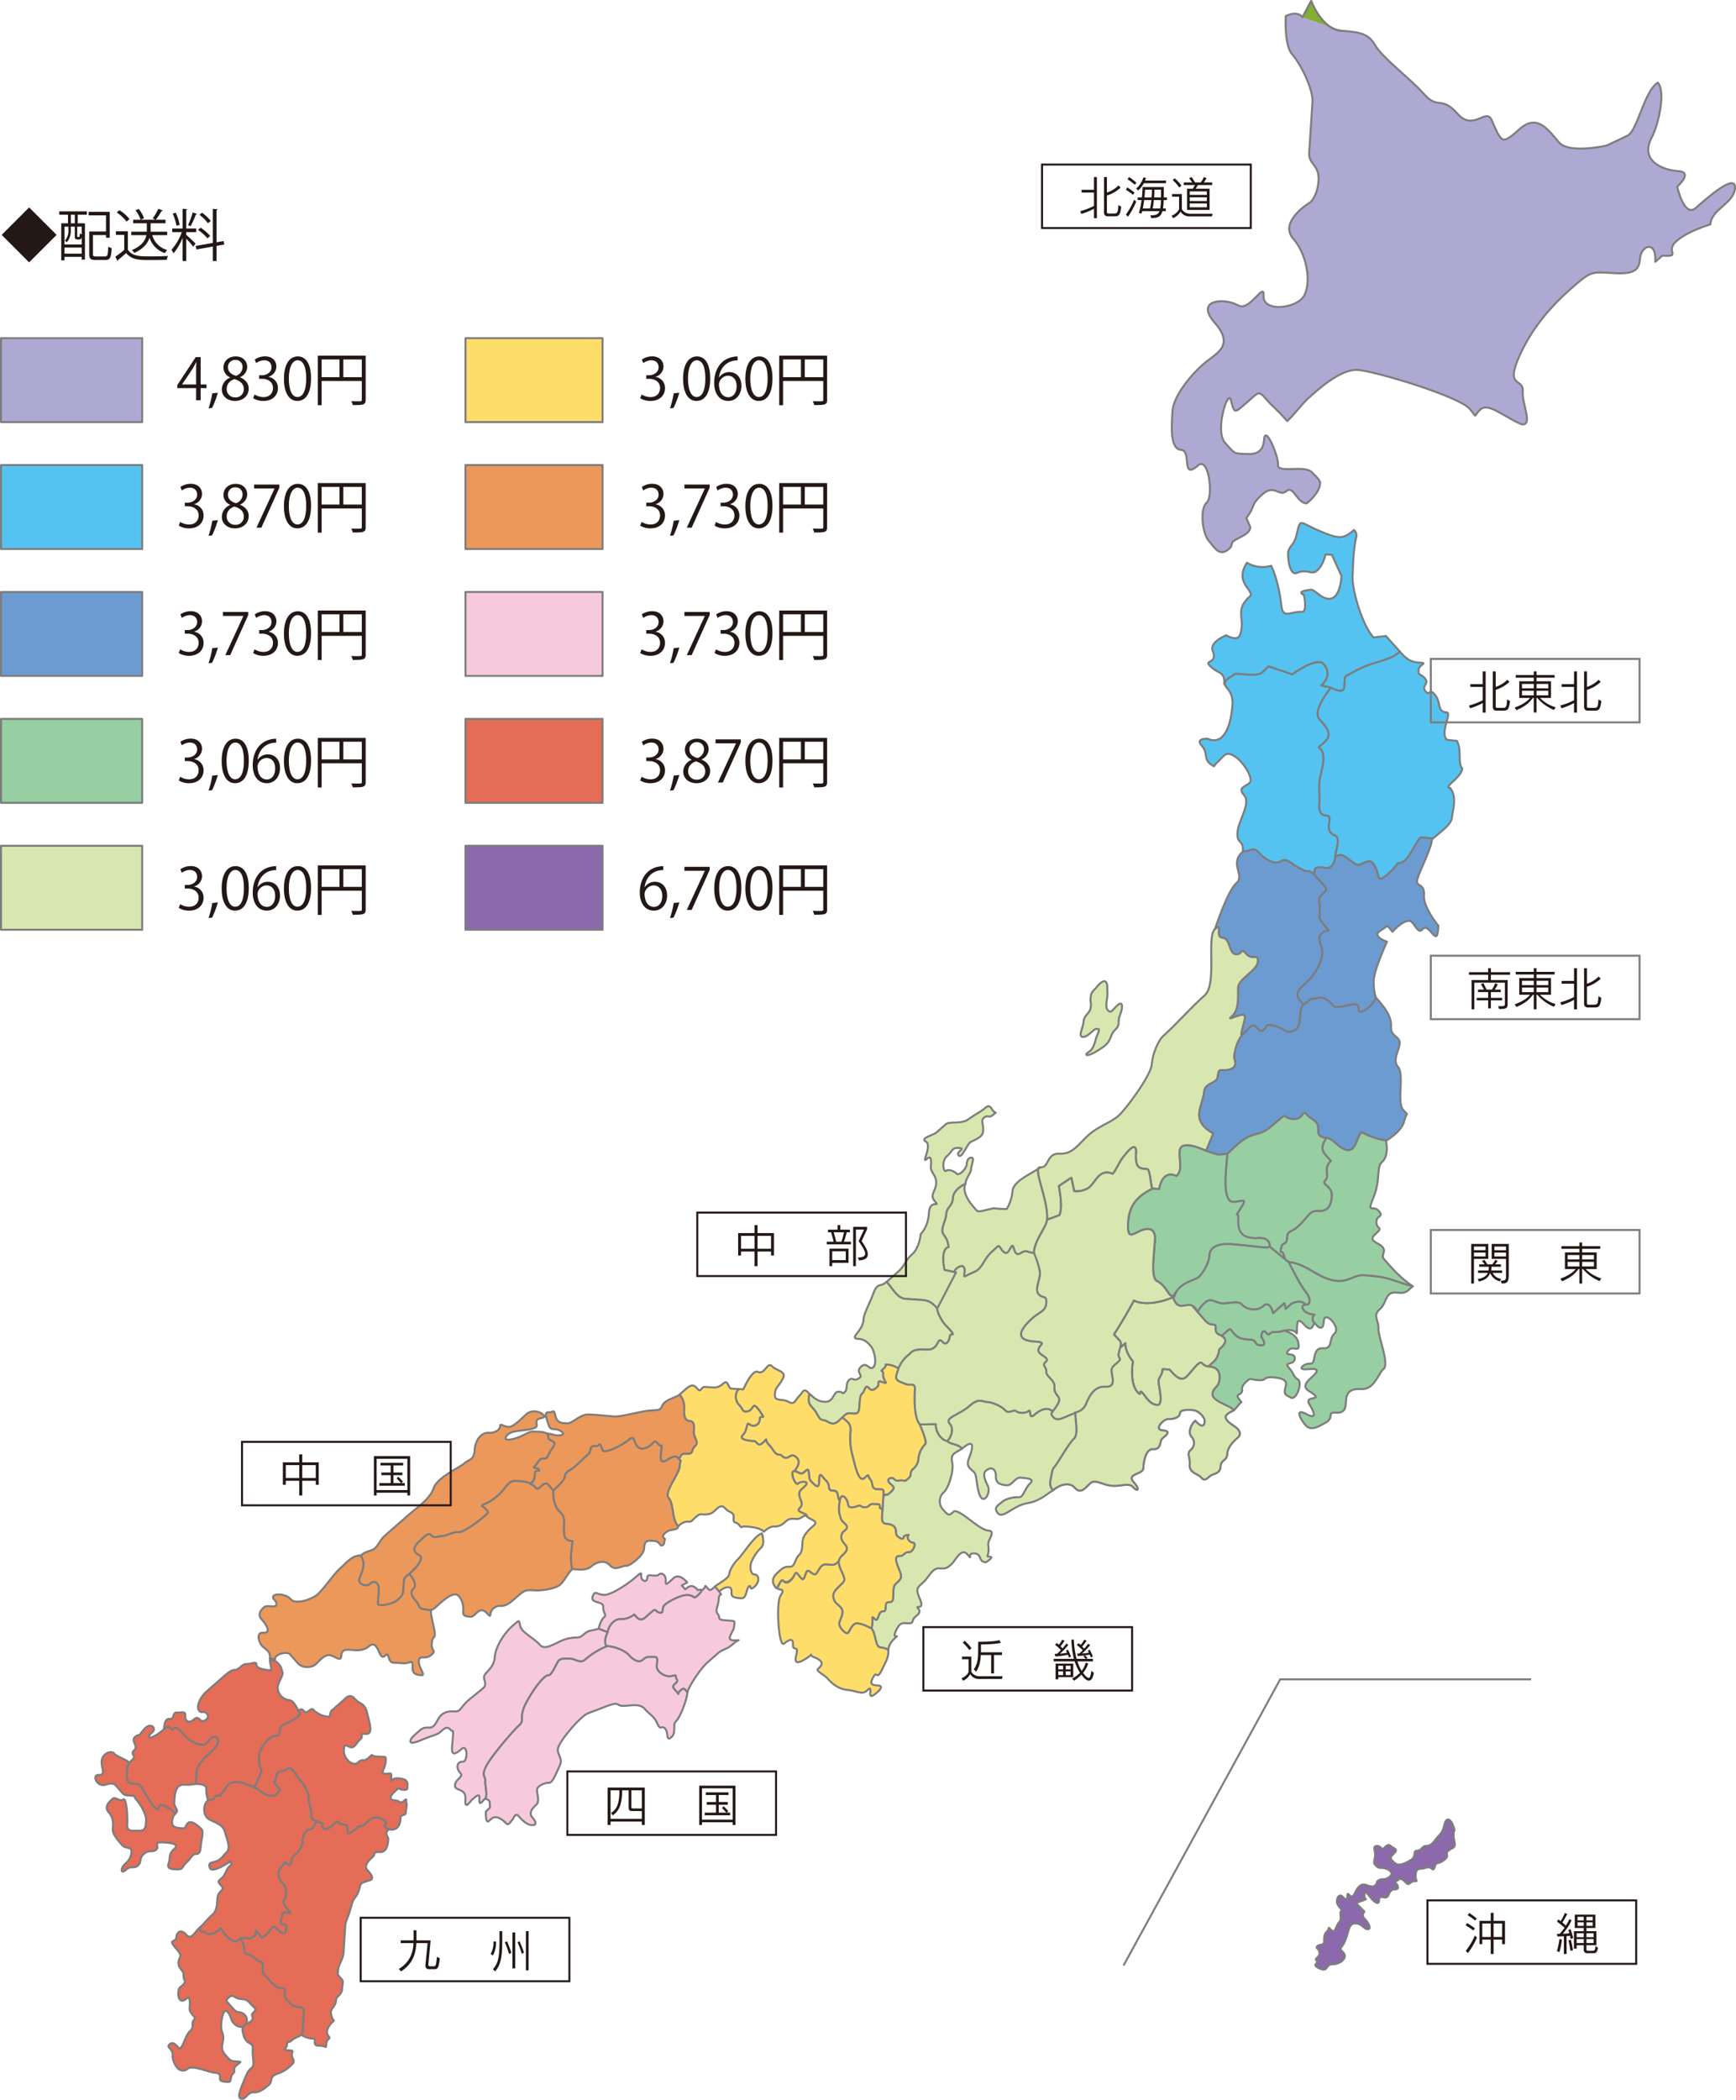 <svg height="1057.563" viewBox="0 0 874.662 1057.563" width="874.662" xmlns="http://www.w3.org/2000/svg"><g transform="translate(-278.892 -22.118)"><g stroke="#7d7d7d"><path d="m844.972 1012.024 78.936-144.124h126.416" fill="none" stroke-miterlimit="10"/><path d="m1002.368 948.333c-1.536 2.108-2.81 3.462-4.919 3.462s-2.335 2.4-4.505 2.4-.765 2.4-2.168 3.8-4.92 3.162-6.676 3.162-1.933-.176-3.513-1.757-1.229-1.931.879-4.039-.815-2.448-1.933-3.564-2.131-.1-3.349 1.116-1.318-1.116-3.551-1.116-.9 2.334-.9 4.441-1.087 3.927-.094 4.919 1.219 1.756 3.677 1.756 5.972 2.108 4.215 3.864a4.844 4.844 0 0 1 -4.215 1.757 4.369 4.369 0 0 0 -2.635 1.23s-.175 2.459-2.458 2.459-4.3-2.2-6.5 0-1.757 3.338-3.161 4.742-2.812-2.81-2.812 0-1.34 1.47-2.513.3-2.755-.075-2.755 2.513 3.161 3.866 2.107 4.919.7 3.864-1.054 5.62-1.758 5.97-3.863 3.864-.577-.954-2.108.576-1.53 2.586-1.53 5.045-2.159 1.23-3.388 2.46 1.052 1.054 1.052 3.513-2.834 2.459-1.416 3.876-3.139 1.731 1.416 3.851 2.811-2.107 6.675-2.107 7.9-3.337 5.27-5.971-.7-1.406 1.23-6.5 1.58-8.08 4.918-8.08 4.216 2.9 6.234 2.9.44-3.248-1.492-5.18a2.519 2.519 0 0 1 -.176-3.69s-2.568-2.567-3.654-3.654 2.336-1.5 3.83-2.326-.154.844-.154-2.471 2.345.8 4.018 2.471 3.347 2.625 3.347 0 2.976-.351 4.113-1.489 1.138-3.688 3.69-3.688 1.848-2.017.442-3.421.175-.175 1.406-1.405 2.46 0 4.04 1.581 1.93-.878 4.04-.878.668 0 .668-2.635.737-3.688 2.844-3.688 3.689-1.581 5.27 0 1.406-2.811 2.809-2.811 4.918-2.107 4.918-3.512-.891-2.237 2.46-3.865c2.634-1.28.841-3.16.841-6.674s.855-1.373.213-3.513c-1.581-5.27-4.041-5.8-4.918-1.581s-2.807 5.085-4.212 7.018z" fill="#8c69ac" stroke-linecap="round" stroke-linejoin="round"/><path d="m935.2 30.749c-3.135-3.564-8.468-.543-8.468-.543s-.969 14.513 3.209 19.266 10.641 17.38 10.212 24.08-1.29 20.1-1.647 25.68 5.224 5.941 4.723 13.757-4.067 10.95-4.067 10.95-16.391 9.663-8.612 18.508 9.526 25.525 3.848 30.517-19.359 5.671-18.874-1.9-6.964 8.179-12.77 4.864c-6.87-3.923-22.227-3.06-11.777 8.821s.167 15.507-5.987 20.918-14.872 15.864-15.374 23.679-1.218 18.982 4.366 19.34-.27 15.587 8.562 7.821c5.347-4.7 7.871 15.656 4.3 18.79s-2.12 15.561 1.016 19.125 5.342 8.472 10.392 4.031c1.773-1.56.721-2.886 2.313-3.942 2.948-1.954 8.064-3.429 8.284-6.871l-2.009-4.66c5.07-6.51 1.61-6.192 8.258-12.036 5.94-5.225 8.356 1.657 11.921-1.477s5.15 5.876 10.213 6.2c0 0 6.569-5.046 6.784-10.154.076-1.832-2.593-3.794-3.972-5.362-3.7-4.2-17.512.618-17.225-3.848s-6.527-20.6-7.028-12.784-6.084 7.458-10.551 7.171-3.944.308-9.168-5.632 1.412-26.818 2.9-21.677c1.984 6.838 1.377 7.376 7.912 1.629s6.013-6.342 10.194-1.589 4.082 3.626 10.351 10.755c3.565-3.135 7.234-8.506 10.8-11.64s15.726-14.687 24.658-14.114 50.9 13.266 56.375 19.495c4.632 5.269 1.424 4.016 5.583.358s12.579 4.4 20.923 7.6c5.581.358-.1-10.1.333-16.8s-8.692-1.392-2.107-16.665 16.873-26.528 26.516-35.008 10.106-8.449 20.156-7.8 14.068-.385 14.5-7.148 8.437-9.679 7.719 1.519l3.53-3.105c10.049.645 1.123-2.035 7.064-7.26s17.172-8.488 17.172-8.488c.5-7.815 11.883-10.449 12.385-18.264s-13.757 4.723-19.7 9.948-9.4-10.694-9.4-10.694 8.316-7.314.5-7.816-19.665-5.126-13.293-17.05c3.162-5.921 7.214-22.747 3.034-27.5-6.841 4.046-10.261 24.315-15.317 26.712l-10.403 4.944s-18.816 4.4-24.04-1.542-10.828-14.708-19.74-6.872-8.911 7.837-14.167-4.272c-2.908-6.7-9.2 5.856-17.3-3.352s-9.829-1.892-16.752-9.763-20.924-18.16-24.713-24.71c-3.152-5.447-6.911-6.63-16.959-7.275s-15.275-14.994-15.275-14.994z" fill="#aea9d3" stroke-linecap="round" stroke-linejoin="round"/><path d="m897.81 363.637c-5.347 4.7 2.645 3.91 2.037 13.4s-3.907 21.018-12.521 17.135c0 0-6.333-.341-3.074 3.365 3.7 4.21.744 6.811 4.784 9.578 2.439 1.671.979.885 2.858-.769 4.127-3.63 4.255-6.269 9.205-3.226 4.1 2.524 9.713 11.244 7.337 13.334s-6.126 2.294-2.643 6.255-3.065 12.812-3.446 18.768 3.159 3.191 2.752 9.519c3.35.214 5.061-2.852 8.02.514s8.058 6.569 11.479 4.231c2.416-1.652 4.5 1.277 9.2 3.729 6.2 3.234 2.306-.252 6.84 2.6 2.032 1.276-2.215-4.578 5.429-2.888 4.174.922 5.477-3.567 5.6-5.558.23-3.6 2.956-9.629-.319-10.87-6.1-2.312-.123-9.617-3.959-9.862s-3.952-2.944-3.709-6.723-.275-5.845-.013-9.942c.225-3.51 2.852-10.507 1.776-14.587-1.2-4.563-4.27-1.262.483-5.441s1.582-7.507-2.249-11.864 5.837-15.882 5.837-15.882l-4.878-1.131c3.565-3.135 4.363-7.123 1.054-10.886s-15.72 5.264-15.72 5.264l-11.888-4.006c-4 3.521-3.182 4.617-11.37 4.091s-3.874-.815-8.902 1.852z" fill="#54c3f1" stroke-linecap="round" stroke-linejoin="round"/><path d="m940.639 462.07c6.258 7.325 8.038 7.232 4.869 10.018s-1.393 4.209-1.655 8.3-.564 4.448 2.746 8.211 1.2 1.032-1.767 3.644.579 5.81.317 9.9-2.881 10.28-8.823 15.5-3.8 6.856-.668 10.421c-3.564 3.135 1.3 14.305-8.372 13.684-7.9-4.991-10.257-2.92-10.257-2.92s-1.774 4.371-4.213 1.6-2.437-2.772-7.239 2.151c-3.125 3.2.286-4.466.525-8.188s-10.6 3.117-6.579-.421 2.9-10.278 3.18-14.625 9.633-8.471 9.919-12.937-2.687-.306-5.822-3.867-1.484.408-5.207.169-2.66-8.018-6.754-8.28.525-8.19-3.831-4.358c0 0 6.3-19.216 10.851-23.222s-3.889-9.584 3.241-15.85c3.35.214 5.061-2.852 8.02.514s8.058 6.569 11.479 4.231c2.416-1.652 4.5 1.277 9.2 3.729 6.201 3.232 2.301-.254 6.84 2.596z" fill="#6c9bd2" stroke-linecap="round" stroke-linejoin="round"/><path d="m905.577 542.588c-3.125 3.2.286-4.466.525-8.188s-10.6 3.117-6.579-.421 2.9-10.278 3.18-14.625 9.633-8.471 9.919-12.937-2.687-.306-5.822-3.867-1.484.408-5.207.169-2.66-8.018-6.754-8.28.525-8.19-3.831-4.358 1.207 27.73-5.13 33.3-15.213 15.469-20.757 20.344c-2.773 2.439-5.608 9.356-5.942 14.568s-12.852 22.347-16.812 25.828-9.734 4.981-14.884 9.51-8.039 9.949-14.739 9.519-5.124 7.154-9.589 6.867 3.948 16.006 3.28 26.429l6.319-2.346c.954-2.471 1.15-6.43-.334-14.672l6.245-4.137 1.4 6.683s2.8.756 6.7-1.211 5.487-10.606 12.714-7.434c1.417-1.245 3.217-5.6 4.836-7.783 3.815-5.149 7.261-8.331 6.909-2.845-.5 7.817 1.731 7.96 5.454 8.2 1.861.119 1.69 7.323 2.791 9.808l3.475.253s1.245-10.029 8.66-6.561c3.28-2.883 1.345-7.389 1.679-12.6.414-6.459 13.283-.043 13.283-.043l3.688-8.865s-5.685-2.53-6.913-7.262c-1.125-4.334 1.963-9.408 2.227-13.547.243-3.782 4.036-4.057 6.179-6.062 1.306-1.221.225-5.1 2.5-4.957 10.1.649 6.427-6.2 6.427-6.2.244-3.719 1.734-9.492 4.903-12.277z" fill="#d7e7af" stroke-linecap="round" stroke-linejoin="round"/><path d="m954.79 37.612c-10.05-.645-15.275-14.994-15.275-14.994l-4.315 8.131" fill="#84b030" stroke-linecap="round" stroke-linejoin="round"/><path d="m843.25 701 2.664-2.343c-.29 4.521 3.777 9.146 3.777 9.146s-1.922 10.648 2.255 15.4c2.614 2.97.459-1.9 2.55.481s3.76 5.8 7.4 6.035.626-9.762.769-11.994 1.794-2.688 2.009-6.037l3.448.22c3.25 3.7 5.835 6 8.418 3.734s6.544-8.55 7.93-6.976a5.09 5.09 0 0 0 3.2 1.693s.112-.1 2.691-2.368 2.839-6.3 2.839-6.3 4.559-3.375 2.535-5.677-4.516-1.378-4.293-4.88-2.1-.286-5.238-3.852-3.881-4.414-6.25-7.108-3.369-.216-6.161-.4-3.8-4.259-3.8-4.259l.482-.349c-6.591 2.991-15.279 4.517-20.281 1.873 0 0-3.529 6.935-10.07 17.149l2.965 3.206c.741.806.523 2.167.161 3.606z" fill="#d7e7af" stroke-linecap="round" stroke-linejoin="round"/><path d="m630.511 822.98c-2.44-2.773-3.889-2.586-6.365-.409l-1.731-1.969 2.7-1.474s-3.733-4.958-6.888-2.183-4.077 4.178-3.9 1.323-1.953-4.486-3.538-3.094-5.559-.731-5.678 1.131-1.184 2.916-2.693 1.2 1.321-5.1-3.166-1.155-12.77 9.227-16.119 9.011-4.176-1.916-5.116-.328c-3.039 5.131 5.038 3.033 4.823 6.382s2.033 3.772.3 5.3-2.639 5.681-2.639 5.681l4.606 1.8c.168-2.625 2.961-6.844 6.683-6.606a10.2 10.2 0 0 0 6.653-2.339l1.354 1.54c1.219 1.387 2.914 1.132 4.2 0l3.66-3.219c1.783-1.567 1.752.68 3.88.817s.428-2.348 2.4-4.081 8.173-5.063 11.523-4.848 2.72 2.172 4.54.571c5.048-4.441.511-3.051.511-3.051z" fill="#f7c9dd" stroke-linecap="round" stroke-linejoin="round"/><path d="m580.5 842.394c-3.674 1.247-4.742.431-7.515 2.868s-2.676.95-7.983 2.1-11.073 6.576-14.033 3.209-8.95-6.137-9.873-9.208.22-4.076-4.115-.265-8.51 10.647-8.845 15.857-5.258 7.7-5.383 9.653 1.665 3.89-.364 5.674-5.416 4.323-7.991 6.589-3.708 5.367-5.941 5.225-4.838-.311-7.215 1.779-2.788 6.549-6.261 6.326-4.313 1.219-7.085 3.654-4.105 5.718 2.81 2.8 8.2-2.65 9.987-4.217 3.379-3.148 4.946-1.366 1.735-.824 1.4 4.389-1.9 11.049 4.389 5.514c3.17-2.787 3.245 6.559.64 6.392s-3.913 2.741-1.127 5.908c1.567 1.783-2.594 2.826-2.8 5.987s5.612 1.107 5.236 6.969 2.2 1.311 3.443.22 3.783-3.586 3.612-.935c-.307 4.793 1.229 1.947 2.812.554s-.01-6.4.158-9-2.091-2.377.477-7.445 13.674-17.993 16.644-20.606-.505-3.771 3.532-11.36 9.193-13.93 11.109-13.806 4.209-6.512 5.4-7.557 3.9-.87 6.081-.731 4.641 2.54 7.017.45a39.734 39.734 0 0 1 10.991-6.769c-2.133-2.427.453-7.053.453-7.053z" fill="#f7c9dd" stroke-linecap="round" stroke-linejoin="round"/><path d="m584.665 851.095c4.746.3 9.455 2.625 11.2 4.6s4.669 4.259 6.884 2.312 2.771-1.345 5.394-1.459 1.874 1.551 1.683 4.528 3.678 5.1 5.912 5.237 3.818-1.25 3.721.239 1.734 1.689-.217 3.406-1.153 2.147.555 4.09-.076 1.193 1.866-.516 1.9-1.074 3.61.867c-.234 3.651-3.776 12.837-5.757 14.58s.385 5.631-2.386 8.07-1.346-2.328-3.087-4.31-2.327 1.3-3.95-2.516-3.692-4.406-6.405-7.49-7.942-1.259-11.292-1.474-.8-2.667-9.719.873-7.682 2.454-11.269 5.61-11.28 12.375-11.47 15.354 2.69 4.657.962 8.284-3.55 8.741-5.411 8.622-5.888 1.49-6.02 3.537 1.59 5.8-.489 7.63-3.723 4.153-1.9 6.233 2.542 4.087-.25 3.908-5.143-2.853-6.711-4.635-2.738 1.6-2.738 1.6c-1.238 1.09-2.216 3.55-3.392 2.213s-3.542-3.029-5.031-3.125-1.688.077-3.668 1.819-1.561-4.772-1.561-4.772c3.069-2.7 1.8-1.8 1.937-3.986s-2.419-2.352-2.419-2.352c1.584-1.393-.01-6.4.158-9s-2.091-2.377.477-7.445 13.674-17.993 16.644-20.606-.505-3.771 3.532-11.36 9.193-13.93 11.109-13.806 4.209-6.512 5.4-7.557 3.9-.87 6.081-.731 4.641 2.54 7.017.45a39.734 39.734 0 0 1 10.991-6.769z" fill="#f7c9dd" stroke-linecap="round" stroke-linejoin="round"/><path d="m367.26 935.515a6.227 6.227 0 0 0 -1.652 4.187c-.186 2.9 2.682 3.05 5.028 3.2s1.188-1.045 3.049-2.681 5.842 2.131 6.887 3.319-.406 6.325-.525 8.186-.275 4.281-2.322 4.15-2.376 2.09-4.95 4.352-.983 3.675-5.964 3.356-2.668-2.788-2.548-4.648.238-3.723 2.218-5.463 1.687-3-4.755-3.412-2.179 1.916-4.083 3.591-3.492-.224-6.25 2.2-.824 3.885-3 5.8-3.351-.215-6.123 2.222-2.656-1.023-.28-3.112a7.944 7.944 0 0 0 3.131-6.208c.154-2.4-3.077-1.319-4.622-3.073-2.184-2.483-4.923-5.6-4.771-7.966s.56-5.633-2.042-8.592.349-5.448 1.91-6.822 3.763 1.716 5.324.342 2.372 7.842 2.086 12.309 2.787 3.17 6.137 3.385 3.168-2.788 3.328-5.281-2.228-7.277-4.593-9.966.142-2.2-3.209-2.418-3.163-.2-5.427-2.779-2.484-4.193-7.3-2.711c-4.264 1.315-6.937-5.189-3.252-4.954s1.172-3.4 1.4-6.977 4.66-5.64 6.227-3.859 6.258 3.02 7.785 4.757l.381.289c-2.43 2.138-1.45 1.738-1.617 4.343s-.312 5.587 2.617 5.775 3.354-.44 5.457 3.061c3.541 5.9 7.463 12.719 8.087 8.647.443-2.888 6.633 1.63 8.233 3.451z" fill="#e56c56" stroke-linecap="round" stroke-linejoin="round"/><path d="m400.093 998.08 1.762 4c-.381 5.953 2.787 3.168 5.573 6.336s4.094.262 3.831 4.358 1.45 4.345 3.364 6.522 3.526 4.01 6.48 4.2-.035 3.127 2.228 5.7 3.093 3.516 6.162 3.713 2.523 2.868 2.338 5.749-.2 3.075-.4 6.241-2.967 2.609-5.344 4.7-2.418-.154-2.573 2.265-2.971 2.612.38 2.827 2.182.14 2.042 2.323 2.439 2.773-.334 5.211a17.418 17.418 0 0 1 -7.269 4.441c-3.9 1.481-2.038 3.744-3.82 5.31s-4.7 4.136-7.776 3.939-3.856 3.391-5.913 3.26-1.907-2.167.512-7.993 2.386-5.883 4.3-7.571.287-4.467.6-9.306-3.756-.988-5.117-9.3c-.6-3.681 2.089-3.033 4.278-4.957s-.863-2.578 1.216-4.407.155-2.419-1.411-4.2-2.09-2.377-5.067-2.566-3.753-2.672-5.734-.93-1.782 1.569.656 4.339 2.787 3.17 4.648 3.289a4.234 4.234 0 0 1 3.635 4.343c-.143 2.234-3.488 5.009-7.01.785-1.182-1.42-1.057-3.378-2.778-5.337-1.848-2.1-2.971 2.613-3.21 6.336s1.227 4.189 1.036 7.165-1.724 5.029 1.062 8.2 2.7 3.072 5.677 3.262 2.047.132-.131 2.048-.064 2.722-1.766 4.219-.272 4.245-2.5 4.1-4.094-.262-4-1.751.177-2.756-2.8-2.948-11.108-4.083-13.581-1.906-4.962-.319-4.962-.319-2.723-3.1-2.5-6.513-3.419-3.889-1.583-5.506 3.214.207 4.829 2.044c1.962.126 2.992-6.474 5.434-8.62s.534-4.453 2.119-5.845-2.439-2.773-2.248-5.749.43-6.7-1.945-4.611-3.939-.252-3.773-2.858.158-2.449 2.3-4.337.2-2.229.372-4.833-2.786-3.17-2.571-6.519 2.772-2.437-1.407-7.191.167-2.6.343-5.355 2.337-4.376 4.948-1.406 3.993-1.051 6.963-3.663c-.192 2.977 2.136 1.63 3.182 2.818s4.254.224 6.179-1.471.437-1.1 3.637 2.541 5.015 3.561 6.535 2.222z" fill="#e56c56" stroke-linecap="round" stroke-linejoin="round"/><path d="m632.388 823.1c2.66-1.511 1.092-3.293 2.66-1.511s1.459 1.875 4.087-.435a30.254 30.254 0 0 1 2.133 2.516c2.11 3.073.011-.187-.239 3.722s-2.057 5.846-.49 7.628-.931 2.866 4.279 3.2 4.126.126 3.941 3.018-4.564 6.742-.45 7.007 3.241-1.056-.019 1.812-5.373 2.672-7.792 4.8-1.626 1.429-5.19 4.563-9.578 12.389-10.038 14.98c-1.708-1.941-1.668-2.575-3.61-.867s-.158 2.459-1.866.516-2.508-2.373-.555-4.09.122-1.914.217-3.406-1.488-.094-3.721-.239-6.1-2.258-5.912-5.237.94-4.645-1.683-4.528-3.179-.49-5.394 1.459-5.143-.33-6.884-2.312-6.451-4.3-11.2-4.6l-.01.149c-2.133-2.427.453-7.053.453-7.053.168-2.625 2.961-6.844 6.683-6.606a10.2 10.2 0 0 0 6.653-2.339l1.354 1.54c1.219 1.387 2.914 1.132 4.2 0l3.66-3.219c1.783-1.567 1.752.68 3.88.817s.428-2.348 2.4-4.081 8.173-5.063 11.523-4.848 2.72 2.172 4.54.571c1.894-1.665 2.439-2.509 2.382-2.916z" fill="#f7c9dd" stroke-linecap="round" stroke-linejoin="round"/><path d="m641.268 823.671s1.991-1.929 3.873-2.131 2.461.48 2.31 2.838 2.208 2.51 4.978 2.688 2.312-4.648 3.785-5.943-.177 2.77 2.77.178 2.258-6.067.211-6.2-2.264-2.575-2.131-4.655 2.958-6.782 5.236-8.787.465-7.257.465-7.257c-3.533.774-10.129 11.245-11.818 12.73s-4.486 5.472-4.629 7.705-5.347 4.7-7.183 6.316z" fill="#fedd6b" stroke-linecap="round" stroke-linejoin="round"/><path d="m951.673 453.624c.23-3.6 2.956-9.629-.319-10.87-6.1-2.312-.123-9.617-3.959-9.862s-3.952-2.944-3.709-6.723-.275-5.845-.013-9.942c.225-3.51 2.852-10.507 1.776-14.587-1.2-4.563-4.27-1.262.483-5.441s1.582-7.507-2.249-11.864 5.837-15.882 5.837-15.882 6.377 3.49 6.621-.286c.443-6.923-.414-4.666 4.811-7.686 7.276-4.2 12.714-4.795 17.491-6.785a16.775 16.775 0 0 0 5.787-3.4c4.264 5.062 6.7 5.271 10.414 5.589s-.773.73-1.029 3.7.993 1.564 3.285 4.286-2.111 3.628.266 6.452 1.468-2.126 4.7 1.708.925 8.559 5.926 8.879c2.7.173-3.287 9.786-.146 13.517 0 0-1.6.216 5.272.8 2.592 4.714.267 11.049 2.706 13.947-.394 4.6-9.847 9.474-6.13 9.792 3.737 4.439 1.226 11.654.972 14.628s-3.078 5.35-6.306 8.068l-3.228 2.718-6.132-.525c-3.427 2.888-6.255 13.407-11.551 12.953a32.643 32.643 0 0 1 -7.25 7.274c-3.687 2.424-1.744-2.963-5.669-7.426-2.234-2.541-5.951 2.342-8.483.7-5.142-3.348-6.485-6.022-10.174-3.732z" fill="#54c3f1" stroke-linecap="round" stroke-linejoin="round"/><path d="m935.658 528.074c-3.135-3.565-5.272-5.2.668-10.421s8.561-11.41 8.823-15.5-3.288-7.292-.317-9.9 5.076.119 1.767-3.644-3.008-4.116-2.746-8.211-1.515-5.515 1.655-8.3 1.389-2.693-4.869-10.018c2.032 1.276-2.215-4.578 5.429-2.888 4.174.922 5.477-3.567 5.6-5.558 3.689-2.29 5.032.384 10.169 3.731 2.532 1.647 6.249-3.236 8.483-.7 3.925 4.463 1.982 9.85 5.669 7.426a32.643 32.643 0 0 0 7.25-7.274c5.3.454 8.124-10.065 11.551-12.953l6.132.525-.534.243c-.359 5.583-7.32 17.977-7.524 21.148s3.874 1.084 3.48 7.226 7.255 15.334 7.255 15.334c-.428 6.7-1.093 6.143-3.751 3.123-4.176-4.751-3.98.289-5.91-.69s-3.142-4.737-4.935-4.852c-3.581-.23-8.526 5.467-8.526 5.467-3.156-3.589-1.574-3.487-6.27-.4-4.325 2.841 3.5 5.41 3.5 5.41s-6.286 13.8-6.62 19.008a25.566 25.566 0 0 0 .971 9.032c-.194 3.035-9.053 10.829-8.707 5.421.313-4.877-10.347 1.5-12.784-1.269s-4.678-4.688-7.98-3.764c-4.542 1.267.128-1.904-6.929 3.248z" fill="#6c9bd2" stroke-linecap="round" stroke-linejoin="round"/><path d="m886.571 601.762 6.024 1.935 4.679-.464c4.078-3.586 7.932-8.3 13.78-9.69 5.591-1.331 7.541-3.347 11.9-7.181s2.457-1.429 6.312-.774c7.09 1.2 5.282-5.266 8.069-2.1s6 2.755 5.683 7.766 4.432 2.667 8.627 6.47c10.673 9.679 10.068-2.587 13.245-5.382 0 0 6.647 3.734 12.6 4.116 0 0 7.566-4.268 8.881-9.64s2.536-2.228-.6-5.793.7-17.929-2.431-21.494.525-8.188.764-11.909-4.685-3.291-4.35-8.5-3.317-9.726-7.687-14.693c-.194 3.035-9.053 10.829-8.707 5.421.313-4.877-10.347 1.5-12.784-1.269s-4.678-4.688-7.98-3.764c-4.549 1.274.121-1.9-6.936 3.255-3.564 3.135 1.3 14.305-8.372 13.684-7.9-4.991-10.257-2.92-10.257-2.92s-1.774 4.371-4.213 1.6-2.437-2.772-7.239 2.151c-3.169 2.785-4.659 8.558-4.9 12.279 0 0 3.671 6.851-6.427 6.2-2.275-.144-1.194 3.736-2.5 4.957-2.143 2.005-5.936 2.28-6.179 6.062-.264 4.139-3.352 9.213-2.227 13.547 1.228 4.732 6.913 7.262 6.913 7.262z" fill="#6c9bd2" stroke-linecap="round" stroke-linejoin="round"/><path d="m947.216 595.047c1.672.517 2.329.779 4.426 2.681 10.673 9.679 10.068-2.587 13.245-5.382 0 0 6.647 3.734 12.6 4.116l-.315-.021s1.893 7.534-2.07 11.017c-2.8 2.463-.573 8.934-4.175 17.671s-.232 3.615 2.6 6.838-.931 2.057-1.134 5.214c-.287 4.466 3.967 2.5-.389 6.328s1.3 4.2 3.392 6.572-.887 4.243.684 6.021c4.9 5.544 7.378 8.731 14.6 13.865-11.174-2.938-11.062-4.688-24.518-5.552-7.32-.469-9.571 7.7-25.133-1.493-4.094-2.419-7.959-4.724-12.865-5.15-2.744-.238-1.732-5.074-4.066-5.223.4-6.174 2.936-2.582 3.205-6.773s1.8-2.688 5.3-5.765c5.542-4.873 5.765-8.352 10.415-8.054s6.516-2.148 6.856-7.441-5.7-5.807-3.283-7.936-1.254-6.174 2.813-9.75l-3.041-3.459c-3.039-3.456.853-8.324.853-8.324z" fill="#97cea2" stroke-linecap="round" stroke-linejoin="round"/><path d="m928.168 657.772c-2.744-.238-1.732-5.074-4.066-5.223.4-6.174 2.936-2.582 3.205-6.773s1.8-2.688 5.3-5.765c5.542-4.873 5.765-8.352 10.415-8.054s6.516-2.148 6.856-7.441-5.7-5.807-3.283-7.936-1.254-6.174 2.813-9.75l-3.041-3.459c-3.04-3.456.831-8.009.831-8.009l-1.56-.418c-1.674-.514-2.782-1.18-2.62-3.686.321-5.011-2.9-4.6-5.683-7.766s-.979 3.3-8.069 2.1c-3.855-.655-1.954-3.056-6.312.774s-6.306 5.85-11.9 7.181c-5.848 1.392-9.7 6.1-13.78 9.69-.345 5.39-2.474 19.44 1.005 23.4 2.462 2.8 9.934-2.794 6.452 2.776-4.762 7.62-1.814 3.526-2.043 7.1-.6 9.409 3.875 8.908 8.9 9.231 0 0 7.347-1.318 6.991 4.236z" fill="#97cea2" stroke-linecap="round" stroke-linejoin="round"/><path d="m917.271 650.493c-3.466-.222-13.477-1.464-18.5-1.786s-10.207.953-10.507 5.64-3.828 9.58-5.512 11.058-8.275 2.263-11.426 7.691-3.76-3.122-9.528-5.782c-3.186-1.471-1.533-12.626-1.026-20.555.324-5.025-2.078-6.957-7.218-4.762-4.4 1.878-6.872 4.792-6.267-4.645s5.98-13.411 12.189-16.64l3.475.253s1.245-10.029 8.66-6.561c3.28-2.883 1.345-7.389 1.679-12.6.414-6.459 13.283-.043 13.283-.043l6.024 1.935 4.679-.464c-.345 5.39-2.474 19.44 1.005 23.4 2.462 2.8 9.934-2.794 6.452 2.776-4.762 7.62-1.733 2.259-1.962 5.829-.6 9.41 3.794 10.175 8.816 10.5 0 0 7.347-1.318 6.991 4.236z" fill="#97cea2" stroke-linecap="round" stroke-linejoin="round"/><path d="m806.435 636.45c.668-10.423-7.745-26.716-3.28-26.429l-.942.624c-5.456 3.5-12.894 6.622-13.214 11.62a20.967 20.967 0 0 1 -2.886 8.747c-8.032-.041-4.947-.762-8.032-.041-7.212 1.685-6.193 1.826-8.631-.946-6.772-7.7-4.106-11.735-4.106-11.735s-6.055 2.6-6.341 7.068-3.148 4.529-3.387 8.249-3.4 8-1.181 10.52a10.851 10.851 0 0 1 2.338 6.091s-4.269.135-2.007 11.493l5.807 1.254c-2.978-.192 4.681-6.56 4.3-.606-.251 3.916-1.14 2.908 5.006.322 4.125-1.736 4.559-6.435 8.917-10.267s2.58-3.312 5.387-.12c3.237 3.682 4.273-5.537 5.347-1.808 1.928 6.7 3.868.84 7 1.965 2.635.946 3.3.6 3.3.6.431-6.697 6.359-12.777 6.605-16.601z" fill="#d7e7af" stroke-linecap="round" stroke-linejoin="round"/><path d="m859.474 620.712c-1.1-2.485-.93-9.689-2.791-9.808-3.723-.239-5.955-.382-5.454-8.2.352-5.486-3.094-2.3-6.909 2.845-1.619 2.184-3.419 6.538-4.836 7.783-7.227-3.172-8.8 5.456-12.714 7.434s-6.7 1.211-6.7 1.211l-1.4-6.683-6.245 4.137c1.484 8.242 1.288 12.2.334 14.672l-6.319 2.346c-.246 3.824-6.174 9.9-6.6 16.6l-.664.344c1.417 4.375 3.868 7.279 3.661 10.5s-2.668 7.766-.645 10.065 4.114.265 3.85 4.38-3.437 4.52-6.718 7.405-12.079 11.217.8 12.043c6.861.44 2.131 1.406 1.952 4.2s6.136 3.822 3.758 5.912.376 2.42.208 5.029 4.361 4.019 4.117 7.818c-.3 4.65 4.223 4.324 1.478 8.848s-4.072 4-2 6.364c2 2.276 5.36 0 8.492-1.232 3.27-1.287 6.3-1.657 7.985-5.558 1.568-3.631 3.942-9 9.8-8.622s2.888-5.7 3.067-8.491 5.523-4.33 3.956-6.113 1.875-6.689.156-8.546l-2.965-3.206c6.541-10.214 10.07-17.149 10.07-17.149 5 2.644 13.69 1.118 20.281-1.873l.848-2.073c-3.151 5.428-3.76-3.122-9.528-5.782-3.186-1.471-1.533-12.626-1.026-20.555.324-5.025-2.078-6.957-7.218-4.762-4.4 1.878-6.872 4.792-6.267-4.645s5.98-13.411 12.189-16.64" fill="#84b030" stroke-linecap="round" stroke-linejoin="round"/><path d="m751.122 681.107c-3.368-3.83-5.146-4.129-9.241-4.391s-2.606-.168-6.7-.43-6.2-4.733-9.577-8.574c0 0 1.744-1.531 5.584-4.91s3.588-5.745 7.3-9.014 4.285-10.172 4.285-10.172 3.675-3.229 4.145-10.566 5.968-2.541 3.061-5.845.313-4.885.579-9.039-2.852-5.356-2.653-8.465.388-6.058-2.238-3.749 2.922-6.911-.238-8.829 3.479-3.057 5.461-4.8 2.969-2.612 4.606-4.051 7.884-.007 11.064-2.281c4.106-2.931 6.542-3.951 8.8-5.932s2.751.175 4.009 1.6 1.945.125-.125 1.945-2.791-.159-4.575 1.41-.191 2.975-.43 6.7-5.147 4.526-6.733 5.92-4.063 8.14-5.63 6.358 3.951-3.476.238-3.714-3 1.392-6.071 4.095-1.664 8.466-.476 7.421 4.309.276 5.354 1.465 4.9-2.412 5.048-4.738 1.059-3.444 2.549-3.348-.239 3.723-.374 5.823-2.62 4.45-2.8 7.291c0 0-6.055 2.6-6.341 7.068s-3.148 4.529-3.387 8.249-3.4 8-1.181 10.52a10.851 10.851 0 0 1 2.338 6.091s-4.269.135-2.007 11.493l5.807 1.254c-.335 5.214-9.451 18.145-9.451 18.145z" fill="#d7e7af" stroke-linecap="round" stroke-linejoin="round"/><path d="m731.585 711.363a12.519 12.519 0 0 0 -5.2-1.947c-2.547-.164 0 0-2.314 2.034s0 0-.191 2.977 3.287 5.188-.246 3.841-1.188 1.045-2.738 2.406-2.662 2.343-4.356.417-1.926 1.692-3.1 2.722-1.286 2.57-1.552 6.714-1.723 3.576-4.329 3.408-2.762.85-6.23 3.9-5.21-.333-7.629-.488-2.612-2.972-4.877-5.548-2.632-2.654-2.4-6.309 1.675 2.228 7.849 2.623c4.976.32 4.278-5.255 7.219-5.066s1.41 1.6 3.014.193.284-4.43 2.264-6.172 2.217 1.561 5.505-1.328c1.26-1.108-2.439-2.774.532-5.385s4.023 2.178 6.057.388.556-8.662-1.221-10.681-3.245-3.434-6.222-3.625c-5.21-.333 2.136-3.594 2.519-9.554.215-3.352 2.71-7.3 4.964-13.283s3.286-2.891 6.692-5.887c3.379 3.841 5.482 8.311 9.577 8.574s2.6.166 6.7.43 5.873.561 9.241 4.391c-.115 1.8 2.366 6.317 3.645 7.772s5.532 5.461 3.8 5.349-.643 2.5-2.488 4.123-2.808-2.044-3.934-1.055-1.479 4.884-6.644 4.553c-6.7-.431-7.209 1.235-8.481 2.354a16.717 16.717 0 0 0 -5.426 7.159z" fill="#d7e7af" stroke-linecap="round" stroke-linejoin="round"/><path d="m941.033 662.922c-4.094-2.419-7.959-4.724-12.865-5.15 0 0 6.029 12.06 8.444 14.806s3.077 6.794.115 6.6-2.092 4.635 4.453 5.055a2.712 2.712 0 0 0 -.25 3.908c1.828 2.079 4.556 5.182 4.931-.65s8.757 3.3 5.455 6.206-.5 7.816-6.021 7.462-3.094 7.93-6.144 7.734-6.3 2.658-3.245 2.853 10.36-1.7 3.676 4.182-.411 6.421 1.81 8.945-5.482.161-2.683 4.679c2.008 3.237 4.258 7.894-1.7 4.709s-2.97 2.613-.358 5.584 5.762 1.26 10.17-1.253c4.618-2.634.341-5.3 5.086-5s4.928-2.544 5.107-5.335.448-6.979 7.426-6.532 8.615-7.575 11.584-10.187-2.869-16.44-2.618-20.349-3.014-6.423.617-9.619 2.807-8.785 7.958-8.455 4.774.306 8.707-3.153c-11.174-2.938-11.062-4.688-24.518-5.552-7.324-.464-9.575 7.709-25.137-1.488z" fill="#97cea2" stroke-linecap="round" stroke-linejoin="round"/><path d="m928.168 657.772s6.029 12.06 8.444 14.806 3.077 6.794.115 6.6c-2.6-2.961-7.111-.456-7.111-.456l-2.96 2.6-.648-2.837-5.708 5.035s-1.4-6.724-4.91-3.633-8.774 1.532-10.726-.689-6.7-.428-10.05-.644-5.543-3.025-8.373-.537a13.5 13.5 0 0 0 -3.586 4.347l-.627.164c-2.226-4.924-5.441-2.571-8.233-2.751s-3.8-4.259-3.8-4.259l1.33-2.422c3.151-5.428 9.741-6.208 11.426-7.691s5.211-6.372 5.512-11.058 5.483-5.962 10.507-5.64 15.036 1.564 18.5 1.786l1.3-.521z" fill="#97cea2" stroke-linecap="round" stroke-linejoin="round"/><path d="m940.93 688.145s-.728 5.908-4.858 1.215-3.527-.226-3.818 4.325c-3.083-3.506-7.192-.461-10.746-.69s-2.649 2.7-4.74.325-2.377 2.09-2.377 2.09 3.511 4.557-.278 4.313-1.63-2.635-5.138-2.861-6-.385-8.349-3.048-1.038-3.429-5.919.863l1.027 1.336c-2.024-2.3-4.516-1.378-4.293-4.88s-2.1-.286-5.238-3.852l-3.987-4.536-.191-.217.627-.164a13.5 13.5 0 0 1 3.586-4.347c2.83-2.488 5.025.322 8.373.537s8.1-1.574 10.05.644 7.21 3.781 10.726.689 4.91 3.633 4.91 3.633l5.711-5.026.648 2.837 2.96-2.6s4.506-2.505 7.111.456c-2.962-.19-2.092 4.635 4.453 5.055a2.712 2.712 0 0 0 -.25 3.903z" fill="#97cea2" stroke-linecap="round" stroke-linejoin="round"/><path d="m887.669 710.359c2.649.17 5.973.945 5.65 5.969s-3.282 4.14-3.519 7.835 6.273 5.495 8.373 7.883 3.311-1.248 6.211-3.8c-4.472-5.084.162-2.535.387-6.047 0 0-.936-1.592 2.252-4.4 2.255-1.984 1.619-.85 5.966-.571s2.2-1.746 6.971-1.439 7.417 1.382 6.809 3.976c-1.138 4.859-.751 4.385 2.427 6.213 2.851 1.64 6.152-7.529 3.568-9.2-2.683-1.738-1.354-2.218-4.246-5.509-3.311-3.763 2.471-1.2 2.706-4.849s-5.548-.911-3.416-3.884c2.514-3.5 6.25 1.841 5.242-4.136-.8-4.721-7.1-6.083-7.1-6.083a16.725 16.725 0 0 1 -4.443.672c-3.555-.228-2.649 2.7-4.74.325s-2.377 2.09-2.377 2.09 3.511 4.557-.278 4.313-1.63-2.635-5.138-2.861-6-.385-8.349-3.048-1.038-3.429-5.919.863l1.027 1.336c2.024 2.3-2.535 5.677-2.535 5.677s-.259 4.032-2.839 6.3-2.69 2.375-2.69 2.375z" fill="#97cea2" stroke-linecap="round" stroke-linejoin="round"/><path d="m900.754 732.212c-4.584 2.408-6.967 3.626.159 8.335 2.647 1.747 3.483 3.959 1.7 5.526s-5.149 4.529-5.388 8.252-3.168 2.785-3.407 6.508-3.761 3.308-5.545 4.875-2.6 2.284-4.185.478-6.033-2.254-5.771-6.35-1.571-5.638.478-7.443a4.57 4.57 0 0 0 .43-6.7c-1.855-2.108-.265-6.149 1.878-8.035 3.516 4 4.656 2.473 4.794.307s-3.337-5.512-5.813-5.672-6.609-.424-6.743 1.657-3.4 2.992-5.772 2.84-7.684 5.419-2.847 5.73 1.124 2.875-.263 4.093-.357 5.583-4.451 5.32-4.92 6.785-5.111 9.762-8.577 2.628-4.92 6.786 1.923 4.982-.167 2.607-5.714-.367-10.553-.678-8.421-3.568-10.995-1.3-4.8 5.71-7.756 2.343-8.1-1.359-10.969 1.164c0 0-2.23-1.373-1.341-5.317.524-2.316.717-5.319 1.905-6.363s7.264-11.963 9.793-14.188.6-9.3.831-12.961l-.307-.183c3.269-1.287 4.009-.533 5.69-4.434 1.568-3.631 3.942-9 9.8-8.622s2.888-5.7 3.067-8.491 5.523-4.33 3.956-6.113c-.784-.891-.316-2.562.133-4.243l.183-.7 2.664-2.343c-.29 4.521 3.777 9.146 3.777 9.146s-1.922 10.648 2.255 15.4c2.614 2.97.459-1.9 2.55.481s3.76 5.8 7.4 6.035.626-9.762.769-11.994 1.794-2.688 2.009-6.037l3.448.22c3.25 3.7 5.835 6 8.418 3.734s6.544-8.55 7.93-6.976a5.09 5.09 0 0 0 3.2 1.693c2.649.17 5.973.945 5.65 5.969s-3.282 4.14-3.519 7.835 6.273 5.495 8.373 7.883" fill="#84b030" stroke-linecap="round" stroke-linejoin="round"/><path d="m799.315 685.747c-3.283 2.887-12.079 11.217.8 12.043 6.861.44 2.131 1.406 1.952 4.2s6.136 3.822 3.758 5.912.376 2.42.208 5.029 4.361 4.019 4.117 7.818c-.3 4.65 4.223 4.324 1.478 8.848s-4.072 4-2 6.364c2 2.276 5.36 0 8.492-1.232 3.27-1.287 6.3-1.657 7.985-5.558 1.568-3.631 3.942-9 9.8-8.622s2.888-5.7 3.067-8.491 5.523-4.33 3.956-6.113 1.875-6.689.156-8.546l-2.965-3.206c6.541-10.214 10.07-17.149 10.07-17.149 5 2.644 13.69 1.118 20.281-1.873l.848-2.073c-3.151 5.428-3.76-3.122-9.528-5.782-3.186-1.471-1.533-12.626-1.026-20.555.324-5.025-2.078-6.957-7.218-4.762-4.4 1.878-6.872 4.792-6.267-4.645s5.98-13.411 12.189-16.64c-1.1-2.485-.93-9.689-2.791-9.808-3.723-.239-5.955-.382-5.454-8.2.352-5.486-3.094-2.3-6.909 2.845-1.619 2.184-3.419 6.538-4.836 7.783-7.227-3.172-8.8 5.456-12.714 7.434s-6.7 1.211-6.7 1.211l-1.4-6.683-6.245 4.137c1.484 8.242 1.288 12.2.334 14.672l-6.319 2.346c-.246 3.824-6.174 9.9-6.6 16.6l-.664.344c1.417 4.375 3.868 7.279 3.661 10.5s-2.668 7.766-.645 10.065 4.114.265 3.85 4.38-3.436 4.522-6.721 7.407z" fill="#d7e7af" stroke-linecap="round" stroke-linejoin="round"/><path d="m806.032 712.929c.168-2.609-2.583-2.938-.208-5.029s-3.937-3.121-3.758-5.912 4.909-3.758-1.952-4.2c-12.878-.826-4.082-9.156-.8-12.043s6.454-3.29 6.718-7.405-1.828-2.078-3.85-4.38.439-6.838.645-10.065-3-10.844-3-10.844-.664.344-3.3-.6c-3.135-1.125-5.075 4.735-7-1.965-1.074-3.729-2.11 5.49-5.347 1.808-2.807-3.192-1.032-3.709-5.387.12s-4.792 8.531-8.917 10.267c-6.146 2.586-5.257 3.594-5.006-.322.382-5.954-7.277.414-4.3.606l-9.451 18.142c-.115 1.8 2.366 6.317 3.645 7.772s5.532 5.461 3.8 5.349-.643 2.5-2.488 4.123-2.808-2.044-3.934-1.055-1.479 4.884-6.644 4.553c-6.7-.431-7.209 1.235-8.481 2.354a16.717 16.717 0 0 0 -5.435 7.16c-2.007 5.672-2.007 5.672 3.829 7.913 2.089.8 4.636-1.027 4.4 2.611s-.616 14.078 2.518 17.642l8.061-.118c-.287 4.466 3.359 8.324 5.785 8.481 1.678-1.477 3.75-5.927 1.169-8.862s4.951-4.353 9.867-8.676 6.125-2.289 9.1-2.1 7.369 2.3 9.072 4.233 4.5-.717 5.441.35 4.728 1.319 6.278-.044-.306 4.775 3.027 1.846 6.969-3.96 9.05-1.594a34.5 34.5 0 0 0 2.442-3.45c2.745-4.524-1.776-4.2-1.478-8.848.25-3.799-4.278-5.211-4.111-7.818z" fill="#d7e7af" stroke-linecap="round" stroke-linejoin="round"/><path d="m742.335 739.529c-3.134-3.564-2.752-14.005-2.518-17.642s-2.314-1.806-4.4-2.611c-5.836-2.241-5.836-2.241-3.829-7.913a12.519 12.519 0 0 0 -5.2-1.947c-2.547-.164 0 0-2.314 2.034s0 0-.191 2.977 3.287 5.188-.246 3.841-1.188 1.045-2.738 2.406-2.662 2.343-4.356.417-1.926 1.692-3.1 2.722-1.286 2.57-1.552 6.714-1.723 3.576-4.329 3.408c-1.973-.126-2.543.426-4.213 2.029 1.7 1.934 4.366 2.552 4.082 6.974a31.455 31.455 0 0 0 1 12.353c1.479 6.075 3.235 13.663 6.007 11.224s1.278-1.166 2.943.727.072 4.7 3.422 4.912 3.4-.528 3.134 3.565c2.377-2.089.553.708 3.642-2.008s1.1-2.94-.624-4.9 1.369-2.995 2.519-1.689 2.083.489 3.944.608 1.267.643 3.248-1.1.278-2.88 2.16-4.535a7.486 7.486 0 0 0 2.87-5.8 12.511 12.511 0 0 1 3.408-6.881c1.169-1.014-2.769-9.885-2.769-9.885z" fill="#fedd6b" stroke-linecap="round" stroke-linejoin="round"/><path d="m810.1 760.935c-1.188 1.044-1.381 4.047-1.905 6.363-.889 3.944 1.341 5.317 1.341 5.317 2.872-2.523 8.008-4.532 10.969-1.164s5.18-.078 7.756-2.343 6.157.994 10.995 1.3 8.463-1.7 10.553.678 3.825 1.555.167-2.607 4.729-3.809 4.92-6.786 1.017-10.023 5.111-9.762 3.066-4.1 4.451-5.32 5.1-3.783.263-4.093.478-5.882 2.847-5.73 5.639-.762 5.772-2.84 4.269-1.815 6.743-1.657 5.953 3.506 5.813 5.672-1.278 3.689-4.794-.307c-2.143 1.886-3.733 5.927-1.878 8.035a4.57 4.57 0 0 1 -.43 6.7c-2.049 1.8-.216 3.351-.478 7.443s4.183 4.546 5.771 6.35 2.4 1.09 4.185-.478 5.306-1.152 5.545-4.875 3.168-2.786 3.407-6.508 3.606-6.684 5.388-8.252.947-3.779-1.7-5.526c-7.126-4.709-4.743-5.927-.159-8.335l-.367-.023c-2.1-2.388-10.825-4.331-10.587-8.026s3.2-2.811 3.519-7.835-3-5.8-5.65-5.969a5.09 5.09 0 0 1 -3.2-1.693c-1.386-1.574-5.347 4.7-7.93 6.976s-5.168-.037-8.418-3.734l-3.448-.22c-.215 3.349-1.865 3.8-2.009 6.037s2.866 12.227-.769 11.994-5.307-3.659-7.4-6.035.064 2.489-2.55-.481c-4.177-4.752-2.255-15.4-2.255-15.4s-4.067-4.625-3.777-9.146l-2.662 2.345-.183.7c-.449 1.681-.917 3.352-.133 4.243 1.567 1.783-3.777 3.322-3.956 6.113s2.795 8.868-3.067 8.491-8.235 4.991-9.8 8.622a7.1 7.1 0 0 1 -5.363 4.3c-.234 3.653 1.677 11.05-.851 13.275s-8.609 13.147-9.797 14.191z" fill="#d7e7af" stroke-linecap="round" stroke-linejoin="round"/><path d="m809.537 772.615s-2.23-1.373-1.341-5.317c.524-2.316.717-5.319 1.905-6.363s7.264-11.963 9.793-14.188.6-9.3.831-12.961l-.307-.183.308.183c-.835.307-1.71.59-2.6.941-3.132 1.23-6.492 3.508-8.492 1.232-1.272-1.444-1.268-1.812-.446-2.914-2.081-2.366-5.718-1.335-9.05 1.594s-1.478-3.209-3.027-1.846-5.338 1.114-6.278.044-3.738 1.589-5.441-.35-6.093-4.043-9.072-4.233-4.186-2.225-9.1 2.1-12.448 5.743-9.867 8.676.509 7.385-1.169 8.862c1.657 1.885 5.158 1.265 7.421 3.838 3.961-3.481 7.147-4.4 3.413 5.079-2.01 5.1 2.677 5.428 3.37 8.063.765 2.914.985 9.4 2.961 11.653s4.731-3.09 3.254-6.023-2.69-6.149-1.1-7.544c3.367-2.961 5.319-.219 5.141 2.572-.253 3.948 2.965 4.47 5.57 4.636s4.126-4.014 6.732-3.847 7.683.494 4.982 2.869-3.381 7.123-5.613 6.981-6.39.537-8.37 2.278-4.853 2.866-2.243 5.836 7.519-3.887 14.865-5.119c6.233-1.044 9.378-4.329 12.97-6.549z" fill="#d7e7af" stroke-linecap="round" stroke-linejoin="round"/><path d="m763.6 751.73c-2.263-2.573-5.764-1.953-7.421-3.838-2.426-.157-6.072-4.015-5.785-8.481l-8.061.118s3.938 8.871 2.776 9.894a12.511 12.511 0 0 0 -3.409 6.877 7.486 7.486 0 0 1 -2.87 5.8c-1.882 1.655-.179 2.8-2.16 4.535s-1.386 1.217-3.248 1.1-2.794.7-3.944-.608-4.241-.271-2.519 1.689 3.713 2.181.624 4.9-1.265-.081-3.642 2.008c-.342 5.481-.231 3.735-.469 7.455s-.863 6.247 2.153 6.44 4.8 1.468 4.637 4.076 3.833 4.357 3.928 2.868 2.534-1.333 2.534-1.333c-1.586 1.393.438 3.765 2.23 3.88s-.009 4.859-2.241 4.716-2.376 2.089-4.609 1.947-2.354 1.716-.406 6.326 1.353 5.133-1.42 7.57.321 9.551-3.215 9.324-.57 4.821-3.324 4.643-2.079 6.184-4.237 3.729-.28 1.213-1.571 4.868c2.379 2.708 1.809 9.46 4.638 9.642s3.891 1.39 3.891 1.39c.217-3.369 2.583-5.45 3.97-6.67s-2.151 1.161-.192-3.012 2.834-4.115 6.113-3.9 1.671-1.469 3.492-3.069 3.238-2.576 1.587-4.454 3.361 1.181 1.108-4.3-1.938-5.761 1.3-8.607 4.687-7.466 8.23-7.238 3.992-.167 6.167-2.08 4.878-8.567 8.058-4.951-.7-.791 3.447-.526 1.793 4.225 5.888 4.487c0 0 4.333-2.653 2.065-2.8-2.818-.181 0 0-.883-5.719-.457-2.948 4.31-7.2-.156-7.484s-14.9-11.576-17.332-9.438-2.57 1.982-5.35-1.181a6.075 6.075 0 0 1 .561-8.738c2.083-1.833 5.071-10.458 4.135-14.843s1.042-4.577 4.932-7.012z" fill="#d7e7af" stroke-linecap="round" stroke-linejoin="round"/><path d="m717.934 842.228c1.291-3.655-.588-7.323 1.571-4.868s1.482-3.906 4.237-3.729-.211-4.87 3.324-4.643.442-6.885 3.215-9.324 3.366-2.962 1.42-7.57-1.828-6.47.406-6.326 2.376-2.091 4.609-1.947 4.033-4.6 2.241-4.716-3.816-2.487-2.23-3.88c0 0-2.438-.157-2.534 1.333s-4.094-.263-3.928-2.868-1.62-3.881-4.637-4.076-2.392-2.722-2.153-6.44c.11-1.71-1.284-1.135-1.242-1.8.14-2.179-.686-1.594-3.152-1.824s-2.184 1.823-4.626 1.667-1.186-1.448-3.994-.466-4.245.6-4.324-1.388c-.067-1.73-3.186-6.605-4.13-1.473s-.217 6.364.395 8.755 3.994 3.4 3.089 5.156-2.53 1.2-2.728 4.287 3.472 4.1 2.709 6.523-3.637 3.067-4.011 5.863 2.977 7.055 2.836 9.251-6.106 4.9-5.609 8.5 2.325 3.484 4.068 5.845-.959 5.937-1.074 7.738 3.358 5.808 4.5 4.673 1.992-4.919 4.686-4.765 5.907 2.042 7.066 2.512z" fill="#fedd6b" stroke-linecap="round" stroke-linejoin="round"/><path d="m726.463 853.26c.2 3.024-.7 4.795-3.432 10.224s-2.074-1.061-4.612 4.19c-1.4 2.884.164 3.15 2.925 3.327 2.261.146 1.5 1.7-.2 3.194s-3.965 3.489-3.786.7.194-3.017-2.028-1.063-5.5-.352-9.494-.609-7.533-2.951-9.761-5.486-6.364-3.958-4.979-5.176 3.962-3.484-1.875-5.725c-3.829-1.474.913-2.56-4.537.829-7.367 4.579-4.371-1.775-4.228-4.01s-2.232-.142-2.033-3.246-1.669-2.961-4.452-.513-4.209-20.779-1.811-24.2c3.425-4.88-2.95-1.5-1.1-4.889s1.85-3.388 2.631-2.4c2.019 2.552 4.85-1.893 4.85-1.893 1.576-3.786 1.817-2.106 3.386-.322s1.741 1.977 2.9-1.5 2.606.167 4.467.286 2.2-5.244 5.927-5 3.672.767 6.247-1.5c-.374 2.795 2.977 7.055 2.836 9.251s-6.106 4.9-5.609 8.5 2.325 3.484 4.068 5.845-.959 5.937-1.074 7.738 3.358 5.808 4.5 4.673 1.992-4.919 4.686-4.765 5.905 2.037 7.064 2.507c2.379 2.708 1.809 9.46 4.638 9.642s3.886 1.391 3.886 1.391z" fill="#fedd6b" stroke-linecap="round" stroke-linejoin="round"/><path d="m620.581 790.765c-3.309-3.764-2.086-11.16-4.7-14.13s5.254-11.995 5.517-16.089 1.31-1.706-.854-4.166c-2.089-2.376-5.726 1.874-7.587 1.755s-.87-4.591-.727-6.824 0 0-1.841-2.094-1.7-1.022-3.233.325-4.981 3.466-7.164.983c-1.893-2.153-1.238-6-4.271-3.333s-12.414 7.352-13.194 5.255c-1.913-5.14-.857-1.85-3.907-2.046s-1.641 2.55-3.321 4.028c-2.376 2.09-2.687 2.663-6.791 6.273-2.377 2.091-4.832 2.494-4.975 4.726s-4.1 5.718-5.886 7.285c-.274 4.279.963 8.282 2.531 10.065s3.229 2.1 2.847 8.04.919 7.249 4.268 7.463c-.25 3.9-1.6 9.141-.046 14.1 2.978.19 7.047.828 9.424-1.264s6.738-3.8 9.481-.682 5.875.172 8.108.316 8.942-5.4 9.145-8.566.647-4.261 3.623-4.07 2.8-.006 4.894 2.37c2.234.144 1.5-2.625 1.983-3.05s-2.508-.945.215-3.338 6.302-.844 6.461-3.332z" fill="#eb985a" stroke-linecap="round" stroke-linejoin="round"/><path d="m557.648 772.713c-.274 4.279.963 8.282 2.531 10.065s3.229 2.1 2.847 8.04.919 7.249 4.268 7.463c-.25 3.9-1.6 9.141-.046 14.1-2.177 1.916-3.93 5.914-6.107 7.83s-8.8 3.141-12.892 2.878-4.869-.312-8.632 3-5.709 5.02-8.687 4.829a4.879 4.879 0 0 0 -5 4.457c-.128 2-1.875-2.132-4.194-2.28s-3.87 3.4-5.731 3.285-3.907-.251-3.777-2.277.335-5.232-2.278-8.2-8.957 3.394-11.577 5.7-3.437 1.156-6.01.991-2.059-2-4.178-4.411-2.665-4.5-.981-5.977.3-4.654-2.14-7.424c2.377-2.09 8.4-7.816 4.727-9.6-3.986-1.939-1.538-5.145.442-6.885s4.38-4.8 5.984-2.976 3.721.239 5.583.358 4.993-2.111 7.971-1.921 10.653-5.857 13.029-7.946 2.278-2 .749-3.741-3.411-1.129.178-2.79c6.987-3.234 9.506-8.362 11.541-10.151s4.184-1.124 6.044-1.005 4.839.311 6.637 2.358 1.636 1.859 4.068-.279 3.018-.464 5.631 2.509z" fill="#eb985a" stroke-linecap="round" stroke-linejoin="round"/><path d="m557.648 772.713c-2.613-2.973-3.2-4.659-5.631-2.521s-2.269 2.323-4.068.279c-.45-.514-1.31-.613-1.872-.92l.1-.09c1.649-1.448 1.97-2.03 2.161-5.008s3.349-.719 1.955-2.3c-.984-1.122-3.536-.227-1.95-1.621s1.936-3.985 4.356-3.831 1.781-1.568 4.657-5.5-2.445-2.779-2.269-5.528c.049-.747-.839-1.623-.839-1.623 3.37.217 3.49 1.2 6.863.926s.184-2.857-2.426-3.025-2.711-.174-3.853-3.609-1.582-5.093.649-4.95 2.367-1.959 3.267 1.838c.86 3.63 3.135 3.563 5.739 3.73s5.454-3.453 9.624-4.373c1.635-.359 11.155.716 14.143.907s7.927-1.227 14.736-2.511 8.2.378 9.526-2.843 6.959-4.067 8.771-5.659a9.226 9.226 0 0 1 2.394 6.376c-.235 3.663.028 6.713 2.591 6.877s2.422 2.357 2.231 5.334 2.912 5.368.649 7.357-.424 4.162-4.44 3.9-1.852 2.2-4.164 2.056c-2.089-2.376-5.726 1.874-7.587 1.755s-.87-4.591-.727-6.824 0 0-1.841-2.094-1.7-1.022-3.233.325-4.981 3.466-7.164.983c-1.893-2.153-1.238-6-4.271-3.333s-12.414 7.352-13.194 5.255c-1.913-5.14-.857-1.85-3.907-2.046s-1.641 2.55-3.321 4.028c-2.376 2.09-2.687 2.663-6.791 6.273-2.377 2.091-4.832 2.494-4.975 4.726s-4.106 5.717-5.889 7.284z" fill="#eb985a" stroke-linecap="round" stroke-linejoin="round"/><path d="m546.1 769.235a10.877 10.877 0 0 0 -4.786-1.122c-1.86-.119-4.009-.785-6.044 1.005s-4.554 6.917-11.541 10.151c-3.589 1.661-1.707 1.051-.178 2.79s1.628 1.649-.749 3.741-10.051 8.138-13.029 7.946-6.11 2.04-7.971 1.921-3.98 1.466-5.583-.358-4.005 1.235-5.984 2.976-4.428 4.946-.442 6.885c3.677 1.785-2.35 7.511-4.727 9.6-2.574 2.261-2.526 1.519-2.813 5.985s-.371 4.839-3.012 7.16-10.1 3.526-9.99 1.808c.155-2.427.473-5.489.483-7.63s-1.852-4.5-4.229-2.412-5.793 0-5.685-1.672 1.973-4.546 2.164-7.523a7.015 7.015 0 0 0 -1.683-4.944c-.977-.063.317.021.317.021 2.864-2.519 5.368-2.108 7.15-3.675s2.785-4.348 4.882-6.193 6.466-5.687 11.312-9.949 11.554-8.611 13.4-14.1 12.8-10.2 15.376-12.466 4.957-1.553 5.292-6.764 3.56-8.9 6.91-8.683 5.794-1.476 5.909-3.268 1.246.08 4.42.283c2.243.144 6.324-4.173 8.921-6.458s6.86-1.429 8.6.552-3.422.9-3.564 3.134.89 2.721-1.655 3.561c-3.931 1.3-10.251.832-12.537 2.844s-2.149 3.646 2.793 2.337 7.343-3.786 9.948-3.619 7.486-.179 7.309 2.568 5.146 1.594 2.269 5.528-2.239 5.657-4.657 5.5-2.772 2.437-4.356 3.831.966.5 1.95 1.621c1.394 1.583-1.764-.673-1.955 2.3s-.492 3.243-2.141 4.692l-.02.316z" fill="#eb985a" stroke-linecap="round" stroke-linejoin="round"/><path d="m417.505 857.7c-.474-2.194 5.836-4.3 7.588-2.3 2 2.279 1.582 1.8 3.883 4.415s6.967 2.25 8.877.57 4.216-4.829 6.924-4.655 5.842 3.737 6.056.387 2.449-3.206 4.682-3.062 6.3.778 9.076-1.659 4.117-.11 5.415 2.962 2.091 2.375 3.477 1.157.879 3.792 3.483 3.96l5.21.333c3.163.2 4.824-2.384 4.565 1.657s2.346 4.206 4.579 4.349-1.622-3.84-1.407-7.19 3.2-.353 6.17-2.967.1-1.489.358-5.583 1.408-2.526 1.551-4.759-2.2-9.257-2-12.347c-1.1.207-2.024-.277-3.628-.38-2.573-.165-2.059-2-4.178-4.411s-2.665-4.5-.981-5.977.3-4.654-2.14-7.424c-2.574 2.261-2.526 1.519-2.813 5.985s-.371 4.839-3.012 7.16-10.1 3.526-9.99 1.808c.155-2.427.473-5.489.483-7.63s-1.852-4.5-4.229-2.412-5.793 0-5.685-1.672 1.973-4.546 2.164-7.523a7.617 7.617 0 0 0 -1.366-4.923c-4.28-.275-7.146 3.628-10.315 6.415s-8.494 10.571-11.3 13.038-11.012 5.5-13.616 2.54-8.778-2.993-8.892-1.217 1.77 1.522 1.627 3.756-4.461-.043-6.243 1.524-3.152 3.763-1.329 5.839c3.831 4.356 4.4 7.194.861 6.967s-2.172 4.72-.6 6.5 4.316 2.629 4.1 5.924c-.027.425-.105.276-.1.612z" fill="#eb985a" stroke-linecap="round" stroke-linejoin="round"/><path d="m414.879 858.234c.038 2.268.712 2.549.546 5.137-3.163-.2-7.479-.974-7.355-2.9s-2.724-.175-4.957-.319-3.937 3.112-5.8 2.993-3.841 1.623-7.207 4.583-4.159 3.656-7.328 6.444-5.165 7.7-3.6 9.484 2.214-.393 4.006 1.643-1.907 4.737-3.424 3.013-2.52-.842-3.744.233-3.942 1.011-3.751-1.968-1.531-1.817-4.135-1.985-1.046 3.38-3.651 3.214-2.8 2.95-2.948 5.184c2.1-1.849 2.733-1.135 3.952.253 2.179-1.916 3.747-.132 6.359 2.836a13.631 13.631 0 0 0 8.939 4.872c2.977.192 3.541-4.257 6.146-4.09s2.565 3.714-1.2 7.023-7.573 7.362-7.764 10.34l-.406 6.328c2.978.19 5.4.347 5.242 2.765a16.289 16.289 0 0 0 .924 5.421c3.908.25 2.8-2.382 5.038-2.238s.371.027 2.353-1.717 1.517-4.765 6.494-5.114c3.711-.258 9.352 2.768 9.352 2.768 2.987-5.788 4.3-8.694 3.25-9.881s-.83-4.538-.687-6.771 2.622-5.9 5.2-8.168 4.869-.156 5.047-2.947.784-3.5 3.858-4.8c3.159-1.333 7.359-4.013 6.14-5.4s-2.464-5.972-5.42-6.162a6.411 6.411 0 0 1 -5.548-6.308c.19-2.958 3.527-6.689 2.133-8.272-.122-2.7-2.708-4.6-2.708-4.6-.374-.281-.579-.341-.647-.654z" fill="#e56c56" stroke-linecap="round" stroke-linejoin="round"/><path d="m377.562 920.55.406-6.328c.191-2.978 4-7.031 7.764-10.34s3.8-6.856 1.2-7.023-3.169 4.282-6.146 4.09a13.631 13.631 0 0 1 -8.939-4.872c-2.612-2.968-4.18-4.752-6.359-2.836-1.219-1.388-1.849-2.1-3.952-.253-6.411 5.638-10 5.151-5.843 1.492 2.055-1.8-.434-4.887-3.6-2.1a32.794 32.794 0 0 0 -2.635 3.211c-.75.66-1.135.1-2.514 1.317-2.376 2.091 1.947 4.608-.429 6.7s1.474 2.662-.955 4.8-2.522 3.574-2.689 6.179-.312 5.587 2.617 5.775 3.354-.44 5.457 3.061c3.541 5.9 7.463 12.719 8.087 8.647.443-2.891 6.633 1.627 8.233 3.448 2.14-1.885-.711-3.025-.558-5.415s.167-6.5 2.145-8.243 3.218-.169 8.71-1.31z" fill="#e56c56" stroke-linecap="round" stroke-linejoin="round"/><path d="m406.965 922.435c2.987-5.788 4.3-8.694 3.25-9.881s-.83-4.538-.687-6.771 2.622-5.9 5.2-8.168 4.869-.156 5.047-2.947.784-3.5 3.858-4.8c3.159-1.333 7.359-4.013 6.14-5.4a8.562 8.562 0 0 1 -.95-1.529c.95 1.531 1.315-1.248 3.23.931s3.184-2.45 4.925-.472a11.874 11.874 0 0 0 7.04 3.293c1.86.12.643-1.9 2.07-3.155l5.279-4.642c1.692-1.487 3.625-4.241 6.306-1.192s4.892 1.81 6.166 7.011 3.3 10.934-.686 10.68-.608.84-2.673 2.657-2.672 4.208-4.64 4.082-3.422-2.836-3.693 1.389 4.438 8.641 7.21 6.2 2.354.234 5.214-2.28.223-.921 4.5-.646 4.341-.657 4.126 2.693-2.989 5.787-.382 5.955 3.444-1.274 3.23 2.075-.372-.023 3.35.215 4.978 1.211 4.828 3.56.023 2.356-2.581 2.189-.625-1.907-3.6.705-3.09 4.472-.3 4.652 2.672 2.039 4.651.3.786-.158 1.264.912-.229 3.528-.328 5.071-2.489.763-2.587 2.291-.211 3.835-1.832 5.262a4.541 4.541 0 0 1 -5.956-.383c-1.359-1.547 2.754-1.585-1.218-3.746s-5.4-.906-8.367 1.706-2.962 1.025-4.645 2.5-4.974 4.376-4.776 1.283-.727-2.874-2.766-3.144-1.11-2.6-3.787-.243-4.721 3.449-5.865 2.148 1.286-1.311-1.061-2.592-4.995-.784-4.786-4.053-1.564-6-1.4-8.606-1.918-6.256-4.128-8.771-4.408-7.6-6.525-5.74-5.244.18-5.491 4.018-2.684 1.065-.246 3.837 2.639 2.593.856 4.164-1.844 1.686-4.2 1.413c-3.171-.366-3.06-2.105-7.584-4.031z" fill="#e56c56" stroke-linecap="round" stroke-linejoin="round"/><path d="m438.374 939.391c-1.574-.5-2.832-.943-2.686-3.233.21-3.272-1.564-6-1.4-8.606s-1.918-6.256-4.128-8.771-4.408-7.6-6.525-5.74-5.244.18-5.491 4.018-2.684 1.065-.246 3.837 2.639 2.593.856 4.164-1.844 1.686-4.2 1.413c-3.176-.37-3.065-2.112-7.589-4.038 0 0-5.641-3.026-9.352-2.768-4.977.349-4.514 3.374-6.494 5.114s-.12 1.861-2.353 1.717-1.13 2.488-5.038 2.238c-2.585 2.273-2.409 6.709-.564 8.806s7.85 2.63 9.026 7.115 3.218 8.36.587 10.671c-1.073.945-2.083 2.653-3.833 3.691-2.536 1.508-5.5.4-4.332 3.839 1.059 3.125 10.422-3.275 10.422-3.275l.53 1.642c-2.9 1.762-2.732 4.817-4.866 6.694s-2.25 1.745-.258 4.013-1.753 2.4-1.992 6.12-.344 6.432-2.612 8.428-4.4 4.764-6.182 6.331c-.192 2.977 2.136 1.63 3.182 2.818s4.254.224 6.179-1.471.437-1.1 3.637 2.541 5.015 3.561 6.535 2.222 5.512-.394 5.512-.394c2.329-1.346.548.223 2.329-1.346s-.481-4.138 1.782-1.565 1.273 3.444 4.442.657 2.777-5.426 5.217-2.654 4.385 2.578 4.488.969 1.318-3.06-1.321-3.229-.613-2.621-.445-5.227 6.674 2.075 2.7-2.443-1.2-3.441-.965-7.163.164-4.006-2.187-6.679a5.318 5.318 0 0 1 .194-7.65c1.931-1.7.879-3.258 2.272-1.675 2.855 3.244 2.074-2.156 3.425-3.344 2.539-2.233 4.547-4.412 4.738-7.391s.592-4.277 2.235-5.722 1.9.988 4.552-4z" fill="#e56c56" stroke-linecap="round" stroke-linejoin="round"/><path d="m431.29 1047.322c5.252 2.764 6.351.406 6.193 2.86s1.022 2.18 3.368 2.33 2.255 1.548 2.406-.8c.212-3.317 2.716-2.388 1.031-4.306s.341-5.332 2.06-6.842 0 0-.708-4.33c-.412-2.52 2.329-3.541 2.511-6.386s2.913-2.562 3.152-6.285.958-3.3-.956-5.477-1.221-1.389-1.053-3.992 2.475-5.075 2.713-8.795.31-4.84.5-7.817.216-3.349.365-5.676 1.105-2.609 3.187-10.355c1.241-4.616 2.6-2.892 4.158-9.074.466-1.842.466-1.842 5.139-3.323 2.393-.757.214-3.341-1.441-5.223s.275-4.278 2.454-6.194.19-2.978 3.913-2.739 4.126-4.594 4.24-6.36-2.394-2.723.328-5.116a3.919 3.919 0 0 1 -1.892-1.133c-1.359-1.547 2.754-1.585-1.218-3.746s-5.4-.906-8.367 1.706-2.962 1.025-4.645 2.5-4.974 4.376-4.776 1.283-.727-2.874-2.766-3.144-1.11-2.6-3.787-.243-4.721 3.449-5.865 2.148 1.286-1.311-1.061-2.592a11.637 11.637 0 0 0 -2.1-.82l-.217.672c-2.647 4.99-2.907 2.554-4.552 4s-2.044 2.745-2.235 5.722-2.2 5.158-4.738 7.391c-1.351 1.188-.57 6.588-3.425 3.344-1.393-1.583-.341-.024-2.272 1.675a5.318 5.318 0 0 0 -.194 7.65c2.351 2.673 2.425 2.959 2.187 6.679s-3.008 2.646.965 7.163-2.535-.163-2.7 2.443-2.193 5.058.445 5.227 1.425 1.619 1.321 3.229-2.05 1.8-4.488-.969-2.049-.132-5.217 2.654-2.178 1.917-4.442-.657 0 0-1.782 1.565 0 0-2.329 1.346a10.993 10.993 0 0 0 -4.514-.116l-.092-.331 1.762 4c-.381 5.953 2.787 3.168 5.573 6.336s4.094.262 3.831 4.358 1.45 4.345 3.364 6.522 3.526 4.01 6.48 4.2-.035 3.127 2.228 5.7 3.093 3.516 6.162 3.713 2.523 2.868 2.338 5.749-.2 3.075-.4 6.241a3.154 3.154 0 0 1 -.586 1.774z" fill="#e56c56" stroke-linecap="round" stroke-linejoin="round"/><path d="m984.23 350.292a16.775 16.775 0 0 1 -5.787 3.4c-4.777 1.99-10.215 2.581-17.491 6.785-5.225 3.02-4.368.763-4.811 7.686-.244 3.776-6.621.286-6.621.286l-4.878-1.131c3.565-3.135 4.363-7.123 1.054-10.886s-15.726 5.268-15.726 5.268l-11.888-4.006c-4 3.521-3.182 4.617-11.37 4.091s-3.874-.813-8.9 1.854a8.086 8.086 0 0 0 -1.423 1.536l-.678 1.51c.442-6.909-3.309-4.8-7.587-9.666-2.12-2.412 4.33-.781 1.765-7.143-1.753-4.343 6.746-7.8 6.746-7.8s5.683 3.372 6.994-.187c2.994-8.128-3.025-12.311 4.848-19.234 3.3-2.9-8.192-6.692-1.313-17.123a15.348 15.348 0 0 0 12.2 1.555s3.613 6.712 5.158 20.143c.78 6.777 4.611 2.711 10.193 3.068 3.09.2 1.109-8.629 1.109-8.629s-4.694-1.6 3.627-2.576c.939-.109 3.888 2.438 4.941 3.126 9.875 6.445 10.39-10.047 10.39-10.047l-4.832-10.647-3.191-.174s-1.109 5.348-4.155 8.026c-3.163 2.781-4.572-1.083-10.47 1.342-3.017 1.241-4.5-6.086-4.215-10.482.144-2.23 3.014-4.368 3.753-7.048 2.977-10.786.48-8.465 12.9-3.308 8.935 3.71 11.149 3.852 16.494-.85a3.736 3.736 0 0 1 1.2 3.435c-1.7 6.853-1.638 16-1.9 20.064-.358 5.583 4.267 23.5 10.536 30.629l6.268-.735z" fill="#54c3f1" stroke-linecap="round" stroke-linejoin="round"/><path d="m836.757 520.724c.309-3.522-.637-7.2-5.388-1.383-1.86 2.279-2.79 2.1-3.033 5.9-.12 1.849.593 2.049-.03 4.9-.531 2.425-3.251 3.349-3.446 6.382s-2.97 7.663-.412 7.827 5.53-4.071 6.648-4 2.39-.752.6 3.138c-.9 1.969-1.458 6.8-4.065 8.282s-1.778 3.127 3.753-.185 6.046-4.318 7.484-7.979c1.144-2.913 2.565-2.927 3.309-4.766s-.21-2.612 1.141-5.9 1.406-7-1.286-4.63-3.284 4.524-5.036 2.533.464-6.831-.239-10.119z" fill="#d7e7af" stroke-linecap="round" stroke-linejoin="round"/><path d="m651.075 721.714c-2.181 2.181-1.776 6.016.217 8.009s1.708 4.211 4.708 3.1 1.858-5.366 5.667 0 0 1.035 0 4.106a3.153 3.153 0 0 1 -5.182 2.481c-1.615-1.614-.82 2.9-3.317 5.4s3.832 3.082 5.5 3.082 2.042 3.443 4.782.7.327-1.355 2.739 1.058 3.045 5.095 5.1 5.095 1.523 1.569 3.62 1.569 2.756-2.674 5.43 0-1.339 6.686-1.339 6.686c2.333 0 3 2.666 5.667 0s1.113 3.341 2.666 4.894 4.334 5.226 4.334 0 1.028-2.471 3.5 0 .145 4.964 3.493 4.964 1.632 3.318 3.348 5.035c.944-5.132 4.063-.257 4.13 1.473.079 1.993 1.516 2.366 4.324 1.388s1.551.31 3.994.466 2.158-1.9 4.626-1.667 3.292-.355 3.152 1.824c-.042.662 1.352.087 1.242 1.8.238-3.72.127-1.974.469-7.455.263-4.093.216-3.349-3.134-3.565s-1.757-3.017-3.422-4.912-.17-3.164-2.943-.727-4.528-5.149-6.007-11.224a31.455 31.455 0 0 1 -1-12.353c.284-4.422-2.382-5.04-4.082-6.974-.533.514-1.177 1.132-2.017 1.87-3.467 3.05-5.21-.333-7.629-.488s-2.612-2.972-4.877-5.548-2.632-2.654-2.4-6.309c.046-.734.142-1.086.315-1.171l-.214-.41c-2.966-3.372-3.163-.293-4.94 1.271s-2.35 4.764-5.186 3.072c-3.364-2.01-7.348.062-7.1-3.86s1.65-3.3 4.152-8.249c1.724-3.409-3.749-3.865-5.491-5.845-2.463-2.8-3.67 4.44-7.275 2.737-2.863-1.351-7.294 8.829-7.294 8.829l-2.33-.148z" fill="#fedd6b" stroke-linecap="round" stroke-linejoin="round"/><path d="m702.007 777.964c-1.716-1.717 0-5.034-3.348-5.034s-1.022-2.495-3.493-4.965-3.5-5.227-3.5 0-2.78 1.553-4.334 0 0-7.56-2.666-4.894-3.334 0-5.667 0v-.071c-2.476 0 .667 7.666 2 6.333s6-1.333 3.666 1-3.612 2.77-2.973 5.385 2.148 3.863 0 6.011 3.849 2.2 3.849 4.233c1.393 1.583 6.033 2.069 3.459 4.332s-5.545 4.9-5.76 8.236-.155 5.394-1.942 6.966-1.87 5.859-4.475 5.693-3.419.546-5.775 2.62-4.225 4.558-1.024 8.2l.364.087c0-.249 2.221-5.015 3-4.027 2.018 2.551 5.145-1.557 5.145-1.557 1.576-3.786 1.817-2.106 3.386-.322s1.741 1.977 2.9-1.5 2.606.167 4.467.286 2.2-5.244 5.927-5 3.672.767 6.247-1.5c.374-2.8 3.248-3.44 4.011-5.863s-2.907-3.434-2.709-6.523 1.822-2.532 2.728-4.287-2.476-2.767-3.089-5.156-1.338-3.623-.395-8.755z" fill="#fedd6b" stroke-linecap="round" stroke-linejoin="round"/><path d="m685.175 785.155c-1.271-1.292-5.3-1.6-3.482-3.425 2.148-2.148.64-3.4 0-6.011s.64-3.051 2.973-5.385-2.333-2.334-3.666-1-4.476-6.334-2-6.334c0 0 4.008-4.008 1.333-6.683s-3.333 0-5.43 0-1.57-1.569-3.62-1.569-2.682-2.682-5.1-5.095 0-3.8-2.739-1.058-3.116-.7-4.782-.7-8-.585-5.5-3.082 1.7-7.013 3.317-5.4a3.153 3.153 0 0 0 5.182-2.481c0-3.071 3.809 1.26 0-4.106s-2.667-1.109-5.667 0-2.715-1.109-4.708-3.1-2.4-5.828-.217-8.009c-1.42-.092-2.347-.15-3.625-.234-1.861-.119-1.558-4.835-4.068-2.628s-4.119 2.1-5.608 2.007-1.862-.12-3.723-.239-2.045 2.856-3.445 1.277-2.587-3.343-5.954-.382l-3.367 2.962a9.226 9.226 0 0 1 2.394 6.376c-.235 3.663.028 6.713 2.591 6.877s2.422 2.357 2.231 5.334 2.912 5.368.649 7.357-.424 4.162-4.44 3.9-1.852 2.2-4.164 2.056c2.164 2.46 1.116.073.854 4.166s-8.129 13.119-5.517 16.089 1.39 10.366 4.7 14.13c2.772-2.439 4.262-2.343 5.75-2.248s3.613-3.878 5.846-3.736 4.467.286 6.447-1.456 3.612-3.878 5.7-1.5 4.44 1.509 4.228 4.807.8 1.309 2.714 3.486.336.581 3.5.784 7.419.85 8.987 2.634c0 0 2.8-2.812 5.4-2.645s4.19-1.227 5.774-2.619 2.7-1.32 5.3-1.153 3.913-2.74 5.306-1.155z" fill="#fedd6b" stroke-linecap="round" stroke-linejoin="round"/></g><path d="m293.567 126.587 13.833 13.835-13.835 13.836-13.835-13.836z" fill="#231815"/><path d="m308.759 130.245v-1.673h13.892v1.673h-4.621v4.337h3.657v18.287h-1.645v-1.389h-8.675v1.757h-1.616v-18.655h3.4v-4.337zm4.621 6.01h-2.013v8.987h8.675v-3.657c-.2.85-.566 1.134-1.19 1.134h-.907c-1.05 0-1.362-.312-1.362-1.673v-4.791h-2.012v1.845a8.77 8.77 0 0 1 -2.041 6.038 3.73 3.73 0 0 0 -.993-.765 7.373 7.373 0 0 0 1.843-5.3zm-2.013 13.608h8.675v-3.063h-8.675zm5.216-15.281v-4.337h-1.983v4.337zm2.07 6.89c.312 0 .4-.171.426-1.815a3.049 3.049 0 0 0 .963.454v-3.856h-2.242v4.763c0 .4.028.454.255.454zm7.06 8.618c0 .993.255 1.191 1.559 1.191h4.508c1.3 0 1.5-.737 1.644-4.962a5.606 5.606 0 0 0 1.729.794c-.226 4.706-.793 5.954-3.26 5.954h-4.793c-2.495 0-3.261-.6-3.261-3.005v-11.341h8.449v-8.136h-8.732v-1.785h10.6v13.04h-1.866v-1.333h-6.577z" fill="#231815"/><path d="m343.314 138.608v9.271c2.211 3.373 6.266 3.373 11.369 3.373 3.062 0 6.662-.085 8.874-.226a6.965 6.965 0 0 0 -.624 1.928c-1.956.085-5.075.141-7.882.141-5.84 0-9.724 0-12.588-3.515-1.389 1.247-2.891 2.523-4.111 3.487a.372.372 0 0 1 -.255.453l-1.1-2.1a49.262 49.262 0 0 0 4.479-3.458v-7.542h-4.176v-1.814zm-4.224-10.631a20.522 20.522 0 0 1 5.075 4.479l-1.5 1.276a20.362 20.362 0 0 0 -4.99-4.622zm24.041 12.588h-7.541a10.681 10.681 0 0 0 7.6 7.455 6.1 6.1 0 0 0 -1.219 1.588 12.08 12.08 0 0 1 -7.74-7.768c-.822 2.665-2.863 5.471-7.655 7.655a6.6 6.6 0 0 0 -1.276-1.418c5.132-2.126 6.8-4.961 7.343-7.512h-7.6v-1.758h7.8c.028-.341.028-.681.028-.993v-3.26h-6.889v-1.754h11.284l-1.446-.652a31.276 31.276 0 0 0 2.835-4.876l2.268.85c-.085.2-.284.255-.624.284a36.063 36.063 0 0 1 -2.948 4.394h4.933v1.758h-7.513v3.26c0 .312 0 .652-.029.993h8.392zm-13.382-7.765a16.16 16.16 0 0 0 -2.58-4.763l1.617-.681a15.213 15.213 0 0 1 2.665 4.65z" fill="#231815"/><path d="m372.738 139.033v1.389c.992.794 4 3.658 4.678 4.367l-1.163 1.559a41.125 41.125 0 0 0 -3.515-4v11.227h-1.843v-11.621a30.443 30.443 0 0 1 -4.593 7.8 8.765 8.765 0 0 0 -1.02-1.815 27.865 27.865 0 0 0 5.216-8.9h-4.848v-1.814h5.245v-9.951l2.382.17c-.029.2-.171.311-.539.368v9.413h5.018v1.814zm-5.33-9.781a24.691 24.691 0 0 1 2.013 6.1l-1.616.453a26.775 26.775 0 0 0 -1.9-6.123zm10.745.6a.594.594 0 0 1 -.567.283 52.581 52.581 0 0 1 -2.637 5.9c-.312-.113-1.049-.453-1.332-.539a40.5 40.5 0 0 0 2.383-6.386zm13.721 15.422-3.883.681v7.645h-1.871v-7.314l-8.25 1.474-.341-1.786 8.591-1.5v-17.15l2.438.171c-.029.2-.17.339-.567.4v16.244l3.572-.623zm-11.907-8.477a23.452 23.452 0 0 1 4.848 4.168 12.68 12.68 0 0 0 -1.389 1.191 24.161 24.161 0 0 0 -4.791-4.281zm.738-7.541a21.3 21.3 0 0 1 4.366 4.14l-1.418 1.133a20.465 20.465 0 0 0 -4.309-4.252z" fill="#231815"/></g><path d="m720.902 331.851h105.155v31.959h-105.155z" fill="none" stroke="#7d7d7d" stroke-miterlimit="10"/><g fill="#231815" transform="translate(-278.892 -22.118)"><path d="m1025.942 380.974v-4.783a29.387 29.387 0 0 1 -6.369 2.622l-.529-1.38a33.989 33.989 0 0 0 6.9-2.644v-6.715h-6.231v-1.4h6.231v-6.415h1.472v20.718zm6.968-.943c-1.057 0-1.908-.483-1.908-2.115v-17.66h1.472v7.818a14.634 14.634 0 0 0 5.863-3.61l1.035 1.1a18.116 18.116 0 0 1 -6.9 4v7.91c0 .966.022 1.15 1.057 1.15h2.185c1.908 0 2.322 0 2.529-4.255l1.448.829c-.505 4.415-1.4 4.828-3.172 4.828z"/><path d="m1061.843 379.686a21.632 21.632 0 0 1 -8.394-6.047h-.413v7.312h-1.38v-7.312h-.46c-1.517 2-3.15 3.932-8.3 6.162l-.828-1.356c4.093-1.426 6.485-3.289 7.726-4.806h-5.449v-8.393h7.312v-1.817h-9.083v-1.329h9.083v-1.839h1.38v1.839h9.129v1.334h-9.129v1.817h7.312v8.393h-5.541a18.422 18.422 0 0 0 7.864 4.691zm-10.187-13.107h-5.932v2.208h5.932zm0 3.426h-5.932v2.3h5.932zm7.313-3.426h-5.933v2.208h5.933zm0 3.426h-5.933v2.3h5.933z"/><path d="m1071.942 380.974v-4.783a29.387 29.387 0 0 1 -6.369 2.622l-.529-1.38a33.987 33.987 0 0 0 6.9-2.644v-6.715h-6.231v-1.4h6.231v-6.415h1.472v20.718zm6.968-.943c-1.057 0-1.908-.483-1.908-2.115v-17.66h1.472v7.818a14.634 14.634 0 0 0 5.863-3.61l1.035 1.1a18.116 18.116 0 0 1 -6.9 4v7.91c0 .966.022 1.15 1.057 1.15h2.185c1.908 0 2.322 0 2.529-4.255l1.448.829c-.505 4.415-1.4 4.828-3.172 4.828z"/></g><path d="m720.902 481.336h105.155v31.959h-105.155z" fill="none" stroke="#7d7d7d" stroke-miterlimit="10"/><g fill="#231815" transform="translate(-278.892 -22.118)"><path d="m1037.118 517.029h-15.406v13.406h-1.38v-14.735h8.347v-2.622h-9.657v-1.333h9.657v-2h1.38v2h9.658v1.333h-9.658v2.622h8.439v11.8c0 2.346-.392 2.782-4.3 2.782l-.507-1.4h.553c2.782 0 2.874-.046 2.874-1.449zm-7.059 8.9v4.024h-1.38v-4.024h-5.795v-1.242h5.795v-2.92h-5.1v-1.242h2.99c-.461-.9-.943-1.7-1.564-2.714l1.333-.529c.621 1.357 1.1 2.369 1.564 3.243h2.668a15.845 15.845 0 0 0 1.632-3.173l1.334.505c-.6 1.127-1.081 1.978-1.517 2.668h3.011v1.242h-4.966v2.92h5.657v1.242z"/><path d="m1061.843 529.171a21.633 21.633 0 0 1 -8.394-6.048h-.413v7.312h-1.38v-7.312h-.46c-1.517 2-3.15 3.932-8.3 6.163l-.828-1.357c4.093-1.426 6.485-3.288 7.726-4.806h-5.449v-8.393h7.312v-1.816h-9.083v-1.334h9.083v-1.84h1.38v1.84h9.129v1.334h-9.129v1.816h7.312v8.393h-5.541a18.412 18.412 0 0 0 7.864 4.691zm-10.187-13.107h-5.932v2.207h5.932zm0 3.426h-5.932v2.3h5.932zm7.313-3.426h-5.933v2.207h5.933zm0 3.426h-5.933v2.3h5.933z"/><path d="m1071.942 530.458v-4.782a29.457 29.457 0 0 1 -6.369 2.621l-.529-1.38a33.921 33.921 0 0 0 6.9-2.644v-6.714h-6.231v-1.4h6.231v-6.419h1.472v20.718zm6.968-.942c-1.057 0-1.908-.483-1.908-2.116v-17.66h1.472v7.819a14.628 14.628 0 0 0 5.863-3.611l1.035 1.1a18.108 18.108 0 0 1 -6.9 4v7.91c0 .966.022 1.15 1.057 1.15h2.185c1.908 0 2.322 0 2.529-4.254l1.448.828c-.505 4.415-1.4 4.829-3.172 4.829z"/></g><path d="m720.902 619.48h105.155v31.959h-105.155z" fill="none" stroke="#7d7d7d" stroke-miterlimit="10"/><g fill="#231815" transform="translate(-278.892 -22.118)"><path d="m1020.147 668.58v-19.98h8.6v7.542h-7.221v12.44zm7.221-18.649h-5.841v1.84h5.841zm0 3.035h-5.841v1.934h5.841zm7.152 14.487a7 7 0 0 1 -4.806-4.162c-.943 2.024-2.069 3.426-5.7 4.254l-.552-1.287c2.782-.414 4.484-1.611 5.059-3.059h-4.921v-1.219h5.22a6.615 6.615 0 0 0 .161-1.495v-.367h-4.829v-1.218h2.759a9.543 9.543 0 0 0 -1.38-1.7l1.243-.551a15.683 15.683 0 0 1 1.517 2.253h2.46a10.628 10.628 0 0 0 1.495-2.3l1.265.551a20.244 20.244 0 0 1 -1.38 1.748h2.967v1.219h-4.738v.391a7.561 7.561 0 0 1 -.137 1.471h5.5v1.218h-4.761a5.5 5.5 0 0 0 4.3 2.99zm.989 1.081-.506-1.426h.437c2.069 0 2.23-.69 2.23-2.254v-8.714h-7.221v-7.54h8.6v15.751c0 3.2-.759 4.185-3.2 4.185zm2.161-18.6h-5.841v1.84h5.841zm0 3.035h-5.841v1.931h5.841z"/><path d="m1084.843 667.315a21.623 21.623 0 0 1 -8.394-6.047h-.413v7.312h-1.38v-7.312h-.46c-1.517 2-3.15 3.931-8.3 6.162l-.828-1.357c4.093-1.426 6.485-3.288 7.726-4.8h-5.449v-8.394h7.312v-1.816h-9.083v-1.334h9.083v-1.839h1.38v1.839h9.129v1.334h-9.129v1.816h7.312v8.394h-5.541a18.423 18.423 0 0 0 7.864 4.69zm-10.187-13.107h-5.932v2.207h5.932zm0 3.426h-5.932v2.3h5.932zm7.313-3.426h-5.933v2.207h5.933zm0 3.426h-5.933v2.3h5.933z"/></g><path d="m351.314 610.717h105.155v31.959h-105.155z" fill="none" stroke="#231815" stroke-miterlimit="10"/><g fill="#231815" transform="translate(-278.892 -22.118)"><path d="m667.37 654.46v-2.024h-6.807v7.381h-1.518v-7.381h-6.783v2.024h-1.472v-11.313h8.255v-4.025h1.518v4.025h8.278v11.313zm-8.325-9.911h-6.783v6.484h6.783zm8.325 0h-6.807v6.484h6.807z"/><path d="m695.434 648.826v-1.334h3.449a38.366 38.366 0 0 0 -1.311-4.737h-1.518v-1.333h4.852v-2.3h1.38v2.3h4.806v1.333h-1.61a37.14 37.14 0 0 1 -1.4 4.737h3.541v1.334zm2.759 9.29v1.7h-1.38v-8.83h9.587v7.129zm6.829-5.8h-6.829v4.461h6.829zm-2.207-4.829a35.121 35.121 0 0 0 1.31-4.737h-5.2c.3.966.873 2.9 1.264 4.737zm5.933 12.325v-19.8h7.013v1.218l-2.76 5.98c1.863 2.506 3.128 4.851 3.128 6.622 0 1.748-1.242 2.921-4.415 3.081l-.621-1.448c2.575-.092 3.7-.667 3.7-1.932 0-1.311-1.218-3.334-3.288-6.3l2.736-5.886h-4.116v18.464z"/></g><path d="m465.232 819.48h105.155v31.959h-105.155z" fill="none" stroke="#231815" stroke-miterlimit="10"/><g fill="#231815" transform="translate(-278.892 -22.118)"><path d="m772.158 867.706a4.847 4.847 0 0 1 -4.438-2.461 7.487 7.487 0 0 1 -3.541 3.358l-.828-1.219c3.1-1.449 3.541-3.265 3.541-3.265v-6.347h-3.292v-1.333h4.668v7.634a4.782 4.782 0 0 0 3.887 2.277h11.888l-.345 1.356zm-4.9-14.533a20.245 20.245 0 0 0 -3.312-3.748l.966-.92a19.749 19.749 0 0 1 3.449 3.725zm11.014 11.773v-9.29h-5.2c-.206 3.611-.85 6.094-2.391 8.417l-1.15-1.242c2.116-2.989 2.185-5.863 2.185-10.991v-2.875h1.084c3.334 0 7.841-.184 9.565-.827l.828 1.333c-2.483.713-7.657.828-10.049.874v1.5c0 .873 0 1.679-.022 2.437h10.623v1.379h-4.045v9.29z"/><path d="m830.023 864.693c-.575 2.921-1.495 3.864-2.483 3.864s-2.369-.943-3.795-3.035a19.557 19.557 0 0 1 -3.656 3.058l-1.058-1.058a15.464 15.464 0 0 0 3.979-2.92 24.986 24.986 0 0 1 -2.645-5.749h-10.578v-1.288h10.188a42.08 42.08 0 0 1 -1.265-9.68h1.241a42.827 42.827 0 0 0 1.38 9.68h4.53a9.4 9.4 0 0 0 -1.173-1.242l.92-.482a16.819 16.819 0 0 1 1.219 1.31l-.782.414h3.495v1.288h-7.795a20.758 20.758 0 0 0 2.115 4.783 10.792 10.792 0 0 0 2.047-4.185l1.265.506a14.02 14.02 0 0 1 -2.553 4.645c1.15 1.816 2.3 2.552 2.828 2.552.553 0 .989-.8 1.334-3.656zm-12.509-7.749c-.138-.322-.345-.9-.552-1.425a55.832 55.832 0 0 1 -6.347.874l-.345-1.334h1.173a21.845 21.845 0 0 0 1.954-1.909 19.079 19.079 0 0 0 -2.965-2.668l.965-.873c.345.322.759.644.989.851a11.416 11.416 0 0 0 1.678-2.553l1.173.552a20.217 20.217 0 0 1 -2 2.76c.3.322.666.781.943 1.081a17.093 17.093 0 0 0 1.977-2.438l1.012.713a38.957 38.957 0 0 1 -4.232 4.438 28.471 28.471 0 0 0 3.565-.506c-.138-.276-.368-.759-.528-1.012l.965-.552c.69 1.288 1.2 2.53 1.586 3.426zm-5.4 9.866v1.08h-1.38v-7.911h8.922v6.831zm2.414-5.773h-2.418v1.863h2.414zm0 2.829h-2.418v1.886h2.414zm3.748-2.829h-2.414v1.863h2.414zm0 2.829h-2.414v1.886h2.414zm10.21-6.991c-.137-.321-.344-.9-.551-1.425a44.529 44.529 0 0 1 -6.025.712l-.322-1.219h1.012a11.543 11.543 0 0 0 1.794-1.724 34.481 34.481 0 0 0 -3.013-2.667l.966-.828a12.3 12.3 0 0 1 .989.851 13.521 13.521 0 0 0 1.862-2.668l1.173.552a25.8 25.8 0 0 1 -2.23 2.921c.3.321.713.735.988 1.034a15.93 15.93 0 0 0 2.023-2.46l1.012.713a37.107 37.107 0 0 1 -4.069 4.23 21.108 21.108 0 0 0 3.4-.436 9.151 9.151 0 0 0 -.553-.989l.966-.506a36.913 36.913 0 0 1 1.611 3.357z"/></g><path d="m719.21 957.109h105.155v31.959h-105.155z" fill="none" stroke="#231815" stroke-miterlimit="10"/><g fill="#231815" transform="translate(-278.892 -22.118)"><path d="m1021.216 994.39a39.968 39.968 0 0 0 -3.841-2.576l.691-1.172a42.567 42.567 0 0 1 3.931 2.643zm-3.841 10.278a34.193 34.193 0 0 0 4.6-7.7l1.08.942a34.689 34.689 0 0 1 -4.553 7.8zm4.76-15.245a27.788 27.788 0 0 0 -3.794-2.738l.782-1.1a28.43 28.43 0 0 1 3.818 2.782zm13.591 11.842v-2.277h-4.326v7.221h-1.426v-7.221h-4.254v2.277h-1.42v-11.728h5.68v-4.023h1.426v4.023h5.749v11.728zm-5.749-10.394h-4.254v6.783h4.254zm5.749 0h-4.326v6.783h4.323z"/><path d="m1063.307 1004.737a32.826 32.826 0 0 0 1.287-6.025l1.219.23a29.233 29.233 0 0 1 -1.265 6.369zm3.517 1.472v-8.922c-1.632.114-3.264.114-3.264.114l-.231-1.333h1.38a23.792 23.792 0 0 0 2.46-3.1 43.761 43.761 0 0 0 -3.84-3.059l.782-1.1c.345.253.782.621 1.081.874a23.026 23.026 0 0 0 2.138-4.162l1.2.574a45.855 45.855 0 0 1 -2.438 4.231c.6.552 1.311 1.219 1.725 1.587a21.07 21.07 0 0 0 1.793-3.289l1.127.667a27.782 27.782 0 0 1 -4.461 6.715 18.113 18.113 0 0 0 3.311-.253 13.385 13.385 0 0 0 -.529-1.541l1.057-.552a34.086 34.086 0 0 1 1.4 4.485l-1.242.552s-.162-.92-.322-1.679a13.317 13.317 0 0 1 -1.748.183v9.015zm3.312-1.587s-.46-3.035-1.012-5.289l1.219-.275c.575 2.252 1.1 5.265 1.1 5.265zm8.6 1.2a1.686 1.686 0 0 1 -1.909-1.884v-2.117h-3.564v1.725h-1.379v-8.807h4.943v-1.609h-4.507v-6.72h10.394v6.715h-4.507v1.609h4.991v7.082h-4.991v1.886c0 .8.046.92 1.058.92h1.816c1.081 0 1.495-.046 1.679-2.414l1.265.9c-.529 2.369-.92 2.713-2.438 2.713zm-1.909-10.025h-3.564v1.955h3.564zm0 2.92h-3.564v2h3.564zm0-11.2h-3.127v1.794h3.127zm0 2.759h-3.127v1.793h3.127zm4.507-2.759h-3.127v1.794h3.127zm0 2.759h-3.127v1.793h3.127zm.484 5.519h-3.611v1.955h3.611zm0 2.92h-3.611v2h3.611z"/></g><path d="m525.025 82.882h105.155v31.959h-105.155z" fill="none" stroke="#231815" stroke-miterlimit="10"/><g fill="#231815" transform="translate(-278.892 -22.118)"><path d="m830.066 132.005v-4.783a29.361 29.361 0 0 1 -6.37 2.621l-.528-1.379a34.018 34.018 0 0 0 6.9-2.645v-6.714h-6.231v-1.4h6.231v-6.415h1.472v20.718zm6.967-.943c-1.057 0-1.908-.483-1.908-2.115v-17.66h1.475v7.818a14.633 14.633 0 0 0 5.863-3.61l1.035 1.1a18.117 18.117 0 0 1 -6.9 4v7.91c0 .966.023 1.15 1.057 1.15h2.185c1.909 0 2.322 0 2.529-4.255l1.449.828c-.506 4.415-1.4 4.829-3.173 4.829z"/><path d="m849.731 120.254a32.018 32.018 0 0 0 -3.587-2.6l.737-1.127a32.636 32.636 0 0 1 3.656 2.6zm-3.587 9.957a34.844 34.844 0 0 0 4.163-7.5l1.057.92a39.2 39.2 0 0 1 -4.116 7.611zm4.485-15.039a23.044 23.044 0 0 0 -3.634-2.736l.736-1.149a24.613 24.613 0 0 1 3.725 2.874zm4.576-.781a13.206 13.206 0 0 1 -2.875 3.656l-.988-.989s2.276-1.54 3.7-5.68l1.241.437c-.138.437-.3.851-.46 1.242h10.557v1.334zm9.358 14.073c-.735 2.759-2.3 3.472-5.61 3.472l-.483-1.357c2.552 0 3.909-.322 4.6-2.115h-8.716c-.114.436-.229.873-.367 1.265l-1.288-.414a35.361 35.361 0 0 0 1.357-6.439h-1.978v-1.334h2.139c.322-3.012.344-5.22.344-5.22h10.694c0 2.07-.024 3.634-.024 5.22h1.61v1.334h-1.679a27.123 27.123 0 0 1 -.321 4.254h1.426v1.334zm-9.22-5.588c-.161 1.31-.414 2.943-.691 4.254h3.68a33.6 33.6 0 0 0 .667-4.254zm3.748-1.334c.137-1.725.183-3.035.183-3.886h-3.474s-.046 1.564-.3 3.886zm4.345 5.588a22.7 22.7 0 0 0 .369-4.254h-3.541c-.138 1.31-.345 2.92-.621 4.254zm.415-5.588c0-1.195.023-2.322.023-3.886h-3.335c0 .805-.022 2.07-.16 3.886z"/><path d="m878.227 131.108a5.09 5.09 0 0 1 -4.506-2.414 8.746 8.746 0 0 1 -3.748 3.311l-.829-1.219a7.556 7.556 0 0 0 3.818-3.265v-6.347h-3.562v-1.333h4.945v7.634a4.755 4.755 0 0 0 3.885 2.277h11.61l-.345 1.356zm-5.173-14.533a20.279 20.279 0 0 0 -3.312-3.748l.966-.92a19.749 19.749 0 0 1 3.449 3.725zm3.909 11.268v-10.67h2.9a17.093 17.093 0 0 0 1.081-1.84h-5.614v-1.333h4.254c-.321-.506-.919-1.265-1.586-2.093l1.265-.6c.965 1.356 1.586 2.414 1.747 2.69h2.875a10.634 10.634 0 0 0 1.54-2.713l1.357.551a11.921 11.921 0 0 1 -1.4 2.162h4.254v1.333h-7.22c-.346.668-.852 1.4-1.127 1.84h7.036v10.67zm9.979-9.336h-8.6v1.77h8.6zm0 2.989h-8.6v1.863h8.6zm0 3.082h-8.6v1.931h8.6z"/></g><path d="m285.85 892.16h105.155v31.959h-105.155z" fill="none" stroke="#231815" stroke-miterlimit="10"/><g fill="#231815" transform="translate(-278.892 -22.118)"><path d="m602.273 941.261v-1.725h-15.751v1.725h-1.472v-18.879h18.7v18.879zm0-7.014h-4.966c-1.288 0-1.679-.621-1.679-1.679v-8.784h-3.265c0 6.761-1.449 10.371-4.737 12.6l-.9-1.2c2.874-1.7 4.277-4.623 4.277-11.406h-4.484v14.372h15.751zm0-10.463h-5.265v8.348c0 .62.046.8.873.8h4.392z"/><path d="m648.066 941.261v-1.38h-15.5v1.38h-1.38v-19.8h18.258v19.8zm0-18.465h-15.5v15.751h15.5zm-14.118 13.566v-1.333h5.7v-3.978h-4.691v-1.334h4.691v-3.565h-5.128v-1.333h11.429v1.333h-4.919v3.565h4.53v1.334h-4.53v3.978h3.794a19.625 19.625 0 0 0 -2.207-2.345l.9-.851c1.4 1.379 2.322 2.46 2.322 2.46l-.828.736h1.748v1.333z"/></g><path d="m121.933 726.181h105.155v31.959h-105.155z" fill="none" stroke="#231815" stroke-miterlimit="10"/><g fill="#231815" transform="translate(-278.892 -22.118)"><path d="m437.988 769.923v-2.023h-6.806v7.382h-1.518v-7.382h-6.784v2.024h-1.471v-11.315h8.255v-4.023h1.518v4.023h8.278v11.314zm-8.324-9.91h-6.784v6.487h6.784zm8.324 0h-6.806v6.487h6.806z"/><path d="m484.149 775.281v-1.381h-15.5v1.38h-1.379v-19.8h18.258v19.8zm0-18.465h-15.5v15.751h15.5zm-14.119 13.567v-1.333h5.7v-3.979h-4.691v-1.334h4.691v-3.564h-5.128v-1.333h11.429v1.333h-4.921v3.564h4.53v1.334h-4.53v3.979h3.794a19.814 19.814 0 0 0 -2.204-2.35l.9-.851c1.4 1.379 2.322 2.461 2.322 2.461l-.827.736h1.747v1.333z"/></g><path d="m181.727 965.872h105.155v31.959h-105.155z" fill="none" stroke="#231815" stroke-miterlimit="10"/><g fill="#231815" transform="translate(-278.892 -22.118)"><path d="m495.092 1013.868a1.65 1.65 0 0 1 -1.864-1.816v-.207l1.105-11.107h-5.657c-.3 5.312-1.725 10.37-7.727 14.257l-1.1-1.265c5.472-3.334 7.174-8.025 7.358-12.992h-6.415v-1.38h6.461v-5.082h1.472v5.082h7.129l-1.127 11.981c0 .092-.024.183-.024.275 0 .46.161.806 1.081.806h1.357c1.38 0 1.425-.3 1.885-4.737l1.472.713c-.552 4.46-.9 5.472-2.667 5.472z"/><path d="m526.122 1006.165a11.688 11.688 0 0 0 1.4-6.255h1.288a13.413 13.413 0 0 1 -1.586 7.082zm1.126 7.749c2.943-3.334 3.312-7.014 3.312-14.946v-4.278h1.379v4.3c0 7.819-.414 12.28-3.564 15.982zm8.118-7.7a47.877 47.877 0 0 0 -2.116-5.887l1.127-.483c1.058 2.553 1.563 4.024 2.184 5.795zm1.725 7.267v-18.1h1.379v18.1zm4.69-7.359a39.756 39.756 0 0 0 -2.161-5.8l1.034-.506c1.058 2.323 1.656 4.093 2.277 5.7zm2.07 8.347v-19.756h1.379v19.753z"/></g><path d="m.5 170.315h71.134v42.268h-71.134z" fill="#aea9d3" stroke="#7d7d7d" stroke-linecap="round" stroke-linejoin="round"/><path d="m.5 234.232h71.134v42.268h-71.134z" fill="#54c3f1" stroke="#7d7d7d" stroke-linecap="round" stroke-linejoin="round"/><path d="m.5 298.15h71.134v42.268h-71.134z" fill="#6c9bd2" stroke="#7d7d7d" stroke-linecap="round" stroke-linejoin="round"/><path d="m.5 362.068h71.134v42.268h-71.134z" fill="#97cea2" stroke="#7d7d7d" stroke-linecap="round" stroke-linejoin="round"/><path d="m.5 425.985h71.134v42.268h-71.134z" fill="#d7e7af" stroke="#7d7d7d" stroke-linecap="round" stroke-linejoin="round"/><path d="m234.52 170.315h69.072v42.268h-69.072z" fill="#fedd6b" stroke="#7d7d7d" stroke-linecap="round" stroke-linejoin="round"/><path d="m234.52 234.232h69.072v42.268h-69.072z" fill="#eb985a" stroke="#7d7d7d" stroke-linecap="round" stroke-linejoin="round"/><path d="m234.52 298.15h69.072v42.268h-69.072z" fill="#f7c9dd" stroke="#7d7d7d" stroke-linecap="round" stroke-linejoin="round"/><path d="m234.52 362.068h69.072v42.268h-69.072z" fill="#e56c56" stroke="#7d7d7d" stroke-linecap="round" stroke-linejoin="round"/><path d="m234.52 425.985h69.072v42.268h-69.072z" fill="#8c69ac" stroke="#7d7d7d" stroke-linecap="round" stroke-linejoin="round"/><g transform="translate(-278.892 -22.118)"><g fill="#231815"><path d="m379.985 223.7h-2.292v-6.09h-9.485v-1.538l9.282-14.1h2.495v13.778h2.959v1.857h-2.959zm-9.341-7.948h7.049v-7.715c0-1.19.058-2.35.117-3.481h-.117c-.667 1.334-1.189 2.262-1.74 3.248l-5.309 7.89z"/><path d="m388.654 219.9a43.024 43.024 0 0 1 -2.929 7.687l-1.77.2a46.548 46.548 0 0 0 1.885-7.571z"/><path d="m394.859 212.185a5.456 5.456 0 0 1 -3.393-4.9c0-3.365 2.639-5.656 6.149-5.656 3.945 0 5.831 2.668 5.831 5.279a5.685 5.685 0 0 1 -3.568 5.135v.115c2.668 1.132 4.322 3.075 4.322 5.686 0 3.684-3.017 6.207-6.846 6.207-4.148 0-6.7-2.639-6.7-5.772a6.44 6.44 0 0 1 4.206-5.976zm6.875 5.918c0-2.727-1.827-4.119-4.7-5.047-2.553.841-3.916 2.7-3.916 4.844a4.119 4.119 0 0 0 4.264 4.351 4.045 4.045 0 0 0 4.352-4.151zm-7.977-11.052c-.029 2.321 1.625 3.6 4.032 4.322a4.638 4.638 0 0 0 3.307-4.264 3.42 3.42 0 0 0 -3.568-3.713 3.529 3.529 0 0 0 -3.771 3.655z"/><path d="m414.2 211.953a5.567 5.567 0 0 1 4.728 5.628c0 3.452-2.495 6.468-7.368 6.468a9.6 9.6 0 0 1 -5.134-1.392l.725-1.857a8.646 8.646 0 0 0 4.438 1.306c3.655 0 4.844-2.553 4.844-4.554 0-3.191-2.7-4.641-5.541-4.641h-1.421v-1.8h1.429c2.089 0 4.787-1.3 4.787-4.032 0-1.885-1.132-3.51-3.742-3.51a7.14 7.14 0 0 0 -3.974 1.422l-.725-1.77a9.084 9.084 0 0 1 5.154-1.621c3.974 0 5.743 2.524 5.743 5.134a5.48 5.48 0 0 1 -3.944 5.134z"/><path d="m421.944 212.911c0-7.6 2.959-11.284 7.02-11.284 4.119 0 6.643 3.887 6.643 10.994 0 7.541-2.64 11.428-6.962 11.428-3.945 0-6.701-3.887-6.701-11.138zm11.226-.175c0-5.424-1.305-9.166-4.351-9.166-2.582 0-4.409 3.452-4.409 9.166s1.6 9.341 4.322 9.341c3.22 0 4.438-4.177 4.438-9.341z"/><path d="m463.13 201.25v22.219c0 2.524-1.1 2.669-6.5 2.669a9.128 9.128 0 0 0 -.754-1.972c1.044.028 2.03.057 2.843.057 2.291 0 2.465 0 2.465-.754v-9.456h-20.244v12.187h-1.94v-24.95zm-22.19 1.914v8.9h8.992v-8.9zm10.936 8.9h9.311v-8.9h-9.311z"/></g><g fill="#231815"><path d="m376.736 276.128a5.566 5.566 0 0 1 4.728 5.627c0 3.453-2.494 6.469-7.367 6.469a9.613 9.613 0 0 1 -5.135-1.392l.725-1.857a8.653 8.653 0 0 0 4.438 1.306c3.655 0 4.845-2.553 4.845-4.554 0-3.191-2.7-4.642-5.541-4.642h-1.421v-1.8h1.421c2.089 0 4.786-1.306 4.786-4.032 0-1.885-1.131-3.51-3.741-3.51a7.136 7.136 0 0 0 -3.975 1.422l-.725-1.77a9.09 9.09 0 0 1 5.163-1.624c3.975 0 5.744 2.523 5.744 5.134a5.48 5.48 0 0 1 -3.945 5.134z"/><path d="m388.654 284.076a43.055 43.055 0 0 1 -2.929 7.687l-1.77.2a46.574 46.574 0 0 0 1.885-7.571z"/><path d="m394.859 276.36a5.456 5.456 0 0 1 -3.393-4.9c0-3.365 2.639-5.656 6.149-5.656 3.945 0 5.831 2.668 5.831 5.279a5.683 5.683 0 0 1 -3.568 5.134v.116c2.668 1.131 4.322 3.075 4.322 5.686 0 3.684-3.017 6.207-6.846 6.207-4.148 0-6.7-2.64-6.7-5.772a6.439 6.439 0 0 1 4.206-5.976zm6.875 5.918c0-2.727-1.827-4.119-4.7-5.048-2.553.842-3.916 2.7-3.916 4.845a4.119 4.119 0 0 0 4.264 4.351 4.045 4.045 0 0 0 4.352-4.148zm-7.977-11.052c-.029 2.32 1.625 3.6 4.032 4.322a4.638 4.638 0 0 0 3.307-4.264 3.42 3.42 0 0 0 -3.568-3.713 3.528 3.528 0 0 0 -3.771 3.655z"/><path d="m406.923 266.15h12.734v1.537l-9.079 20.189h-2.466l9.079-19.667v-.058h-10.268z"/><path d="m421.944 277.085c0-7.6 2.959-11.283 7.02-11.283 4.119 0 6.643 3.887 6.643 10.993 0 7.542-2.64 11.429-6.962 11.429-3.945 0-6.701-3.887-6.701-11.139zm11.226-.174c0-5.424-1.305-9.166-4.351-9.166-2.582 0-4.409 3.452-4.409 9.166s1.6 9.341 4.322 9.341c3.22 0 4.438-4.177 4.438-9.341z"/><path d="m463.13 265.425v22.219c0 2.523-1.1 2.669-6.5 2.669a9.155 9.155 0 0 0 -.754-1.973c1.044.029 2.03.058 2.843.058 2.291 0 2.465 0 2.465-.754v-9.456h-20.244v12.183h-1.94v-24.946zm-22.19 1.914v8.9h8.992v-8.9zm10.936 8.9h9.311v-8.9h-9.311z"/></g><g fill="#231815"><path d="m376.736 340.3a5.564 5.564 0 0 1 4.728 5.627c0 3.452-2.494 6.469-7.367 6.469a9.6 9.6 0 0 1 -5.135-1.393l.725-1.856a8.662 8.662 0 0 0 4.438 1.306c3.655 0 4.845-2.553 4.845-4.555 0-3.191-2.7-4.641-5.541-4.641h-1.421v-1.8h1.421c2.089 0 4.786-1.306 4.786-4.032 0-1.886-1.131-3.51-3.741-3.51a7.143 7.143 0 0 0 -3.975 1.421l-.725-1.769a9.09 9.09 0 0 1 5.163-1.625c3.975 0 5.744 2.524 5.744 5.135a5.481 5.481 0 0 1 -3.945 5.134z"/><path d="m388.654 348.251a43.084 43.084 0 0 1 -2.929 7.687l-1.77.2a46.574 46.574 0 0 0 1.885-7.571z"/><path d="m391.234 330.325h12.734v1.537l-9.079 20.189h-2.466l9.079-19.667v-.058h-10.268z"/><path d="m414.2 340.3a5.565 5.565 0 0 1 4.728 5.627c0 3.452-2.495 6.469-7.368 6.469a9.594 9.594 0 0 1 -5.134-1.393l.725-1.856a8.656 8.656 0 0 0 4.438 1.306c3.655 0 4.844-2.553 4.844-4.555 0-3.191-2.7-4.641-5.541-4.641h-1.421v-1.8h1.429c2.089 0 4.787-1.306 4.787-4.032 0-1.886-1.132-3.51-3.742-3.51a7.14 7.14 0 0 0 -3.974 1.421l-.725-1.769a9.085 9.085 0 0 1 5.163-1.625c3.974 0 5.743 2.524 5.743 5.135a5.481 5.481 0 0 1 -3.944 5.134z"/><path d="m421.944 341.26c0-7.6 2.959-11.283 7.02-11.283 4.119 0 6.643 3.886 6.643 10.993 0 7.542-2.64 11.429-6.962 11.429-3.945.001-6.701-3.887-6.701-11.139zm11.226-.174c0-5.424-1.305-9.166-4.351-9.166-2.582 0-4.409 3.452-4.409 9.166s1.6 9.34 4.322 9.34c3.22 0 4.438-4.177 4.438-9.34z"/><path d="m463.13 329.6v22.219c0 2.523-1.1 2.668-6.5 2.668a9.167 9.167 0 0 0 -.754-1.972c1.044.029 2.03.058 2.843.058 2.291 0 2.465 0 2.465-.754v-9.457h-20.244v12.183h-1.94v-24.945zm-22.19 1.914v8.9h8.992v-8.9zm10.936 8.9h9.311v-8.9h-9.311z"/></g><g fill="#231815"><path d="m376.736 404.477a5.566 5.566 0 0 1 4.728 5.628c0 3.452-2.494 6.469-7.367 6.469a9.612 9.612 0 0 1 -5.135-1.393l.725-1.856a8.663 8.663 0 0 0 4.438 1.3c3.655 0 4.845-2.552 4.845-4.554 0-3.191-2.7-4.641-5.541-4.641h-1.421v-1.8h1.421c2.089 0 4.786-1.306 4.786-4.032 0-1.886-1.131-3.51-3.741-3.51a7.143 7.143 0 0 0 -3.975 1.421l-.725-1.769a9.09 9.09 0 0 1 5.163-1.625c3.975 0 5.744 2.524 5.744 5.134a5.481 5.481 0 0 1 -3.945 5.135z"/><path d="m388.654 412.426a43.041 43.041 0 0 1 -2.929 7.686l-1.77.2a46.561 46.561 0 0 0 1.885-7.57z"/><path d="m390.566 405.435c0-7.6 2.959-11.284 7.02-11.284 4.119 0 6.643 3.887 6.643 10.994 0 7.541-2.64 11.429-6.962 11.429-3.945 0-6.701-3.888-6.701-11.139zm11.226-.174c0-5.425-1.3-9.166-4.351-9.166-2.582 0-4.409 3.451-4.409 9.166s1.6 9.34 4.322 9.34c3.22-.001 4.438-4.177 4.438-9.34z"/><path d="m408.75 404.71a6.09 6.09 0 0 1 5.076-2.669c3.684 0 6.15 2.756 6.15 6.933 0 3.974-2.437 7.6-6.672 7.6s-7.077-3.51-7.077-9.138c0-5.83 2.726-11.921 9.775-13.081a16.192 16.192 0 0 1 2.03-.2l.029 2c-6.033 0-8.9 4.38-9.4 8.557zm8.789 4.438c0-3.336-1.8-5.279-4.409-5.279a4.759 4.759 0 0 0 -4.5 4.119c.029 3.973 1.712 6.7 4.728 6.7 2.528 0 4.181-2.262 4.181-5.54z"/><path d="m421.944 405.435c0-7.6 2.959-11.284 7.02-11.284 4.119 0 6.643 3.887 6.643 10.994 0 7.541-2.64 11.429-6.962 11.429-3.945 0-6.701-3.888-6.701-11.139zm11.226-.174c0-5.425-1.305-9.166-4.351-9.166-2.582 0-4.409 3.451-4.409 9.166s1.6 9.34 4.322 9.34c3.22-.001 4.438-4.177 4.438-9.34z"/><path d="m463.13 393.774v22.22c0 2.523-1.1 2.668-6.5 2.668a9.167 9.167 0 0 0 -.754-1.972c1.044.029 2.03.058 2.843.058 2.291 0 2.465 0 2.465-.754v-9.457h-20.244v12.183h-1.94v-24.946zm-22.19 1.915v8.9h8.992v-8.9zm10.936 8.9h9.311v-8.9h-9.311z"/></g><g fill="#231815"><path d="m376.736 468.652a5.566 5.566 0 0 1 4.728 5.628c0 3.452-2.494 6.468-7.367 6.468a9.613 9.613 0 0 1 -5.135-1.392l.725-1.857a8.653 8.653 0 0 0 4.438 1.306c3.655 0 4.845-2.553 4.845-4.554 0-3.191-2.7-4.641-5.541-4.641h-1.421v-1.8h1.421c2.089 0 4.786-1.3 4.786-4.032 0-1.885-1.131-3.509-3.741-3.509a7.143 7.143 0 0 0 -3.975 1.421l-.725-1.77a9.09 9.09 0 0 1 5.163-1.624c3.975 0 5.744 2.524 5.744 5.134a5.479 5.479 0 0 1 -3.945 5.134z"/><path d="m388.654 476.6a43.039 43.039 0 0 1 -2.929 7.686l-1.77.2a46.548 46.548 0 0 0 1.885-7.571z"/><path d="m390.566 469.61c0-7.6 2.959-11.284 7.02-11.284 4.119 0 6.643 3.887 6.643 10.994 0 7.541-2.64 11.428-6.962 11.428-3.945 0-6.701-3.887-6.701-11.138zm11.226-.175c0-5.424-1.3-9.165-4.351-9.165-2.582 0-4.409 3.451-4.409 9.165s1.6 9.341 4.322 9.341c3.22 0 4.438-4.176 4.438-9.341z"/><path d="m408.75 468.885a6.09 6.09 0 0 1 5.076-2.669c3.684 0 6.15 2.756 6.15 6.932 0 3.975-2.437 7.6-6.672 7.6s-7.077-3.509-7.077-9.137c0-5.83 2.726-11.921 9.775-13.082a16.353 16.353 0 0 1 2.03-.2l.029 2c-6.033 0-8.9 4.38-9.4 8.557zm8.789 4.438c0-3.336-1.8-5.28-4.409-5.28a4.76 4.76 0 0 0 -4.5 4.12c.029 3.973 1.712 6.7 4.728 6.7 2.528 0 4.181-2.263 4.181-5.54z"/><path d="m421.944 469.61c0-7.6 2.959-11.284 7.02-11.284 4.119 0 6.643 3.887 6.643 10.994 0 7.541-2.64 11.428-6.962 11.428-3.945 0-6.701-3.887-6.701-11.138zm11.226-.175c0-5.424-1.305-9.165-4.351-9.165-2.582 0-4.409 3.451-4.409 9.165s1.6 9.341 4.322 9.341c3.22 0 4.438-4.176 4.438-9.341z"/><path d="m463.13 457.949v22.219c0 2.524-1.1 2.669-6.5 2.669a9.167 9.167 0 0 0 -.754-1.972c1.044.029 2.03.057 2.843.057 2.291 0 2.465 0 2.465-.754v-9.456h-20.244v12.183h-1.94v-24.946zm-22.19 1.914v8.906h8.992v-8.906zm10.936 8.906h9.311v-8.906h-9.311z"/></g><g fill="#231815"><path d="m609.227 211.953a5.567 5.567 0 0 1 4.728 5.628c0 3.452-2.495 6.468-7.368 6.468a9.607 9.607 0 0 1 -5.134-1.392l.725-1.857a8.646 8.646 0 0 0 4.438 1.306c3.654 0 4.844-2.553 4.844-4.554 0-3.191-2.7-4.641-5.541-4.641h-1.419v-1.8h1.421c2.089 0 4.787-1.3 4.787-4.032 0-1.885-1.132-3.51-3.742-3.51a7.14 7.14 0 0 0 -3.974 1.422l-.725-1.77a9.084 9.084 0 0 1 5.163-1.624c3.974 0 5.743 2.524 5.743 5.134a5.48 5.48 0 0 1 -3.944 5.134z"/><path d="m621.144 219.9a43.024 43.024 0 0 1 -2.929 7.687l-1.77.2a46.653 46.653 0 0 0 1.886-7.571z"/><path d="m623.057 212.911c0-7.6 2.959-11.284 7.02-11.284 4.118 0 6.642 3.887 6.642 10.994 0 7.541-2.639 11.428-6.962 11.428-3.945 0-6.7-3.887-6.7-11.138zm11.225-.175c0-5.424-1.3-9.166-4.35-9.166-2.582 0-4.41 3.452-4.41 9.166s1.6 9.341 4.322 9.341c3.22 0 4.438-4.177 4.438-9.341z"/><path d="m641.24 212.185a6.093 6.093 0 0 1 5.076-2.668c3.684 0 6.15 2.756 6.15 6.932 0 3.974-2.437 7.6-6.672 7.6s-7.077-3.509-7.077-9.137c0-5.83 2.726-11.922 9.775-13.082a16.353 16.353 0 0 1 2.03-.2l.03 2c-6.034 0-8.906 4.38-9.4 8.557zm8.789 4.438c0-3.335-1.8-5.279-4.408-5.279a4.76 4.76 0 0 0 -4.5 4.119c.029 3.974 1.712 6.7 4.728 6.7 2.527.001 4.18-2.263 4.18-5.54z"/><path d="m654.435 212.911c0-7.6 2.959-11.284 7.02-11.284 4.118 0 6.642 3.887 6.642 10.994 0 7.541-2.64 11.428-6.962 11.428-3.945 0-6.7-3.887-6.7-11.138zm11.225-.175c0-5.424-1.3-9.166-4.35-9.166-2.583 0-4.41 3.452-4.41 9.166s1.6 9.341 4.322 9.341c3.22 0 4.438-4.177 4.438-9.341z"/><path d="m695.621 201.25v22.219c0 2.524-1.1 2.669-6.5 2.669a9.128 9.128 0 0 0 -.754-1.972c1.044.028 2.03.057 2.843.057 2.291 0 2.465 0 2.465-.754v-9.456h-20.244v12.187h-1.944v-24.95zm-22.19 1.914v8.9h8.991v-8.9zm10.935 8.9h9.311v-8.9h-9.311z"/></g><g fill="#231815"><path d="m609.227 276.128a5.567 5.567 0 0 1 4.728 5.627c0 3.453-2.495 6.469-7.368 6.469a9.606 9.606 0 0 1 -5.134-1.392l.725-1.857a8.647 8.647 0 0 0 4.438 1.306c3.654 0 4.844-2.553 4.844-4.554 0-3.191-2.7-4.642-5.541-4.642h-1.419v-1.8h1.421c2.089 0 4.787-1.306 4.787-4.032 0-1.885-1.132-3.51-3.742-3.51a7.133 7.133 0 0 0 -3.974 1.422l-.725-1.77a9.084 9.084 0 0 1 5.163-1.624c3.974 0 5.743 2.523 5.743 5.134a5.48 5.48 0 0 1 -3.944 5.134z"/><path d="m621.144 284.076a43.055 43.055 0 0 1 -2.929 7.687l-1.77.2a46.679 46.679 0 0 0 1.886-7.571z"/><path d="m623.724 266.15h12.734v1.537l-9.079 20.189h-2.466l9.079-19.667v-.058h-10.268z"/><path d="m646.694 276.128a5.567 5.567 0 0 1 4.728 5.627c0 3.453-2.495 6.469-7.368 6.469a9.607 9.607 0 0 1 -5.134-1.392l.725-1.857a8.646 8.646 0 0 0 4.438 1.306c3.655 0 4.844-2.553 4.844-4.554 0-3.191-2.7-4.642-5.54-4.642h-1.422v-1.8h1.422c2.088 0 4.786-1.306 4.786-4.032 0-1.885-1.132-3.51-3.742-3.51a7.133 7.133 0 0 0 -3.974 1.422l-.725-1.77a9.087 9.087 0 0 1 5.163-1.624c3.974 0 5.744 2.523 5.744 5.134a5.481 5.481 0 0 1 -3.945 5.134z"/><path d="m654.435 277.085c0-7.6 2.959-11.283 7.02-11.283 4.118 0 6.642 3.887 6.642 10.993 0 7.542-2.64 11.429-6.962 11.429-3.945 0-6.7-3.887-6.7-11.139zm11.225-.174c0-5.424-1.3-9.166-4.35-9.166-2.583 0-4.41 3.452-4.41 9.166s1.6 9.341 4.322 9.341c3.22 0 4.438-4.177 4.438-9.341z"/><path d="m695.621 265.425v22.219c0 2.523-1.1 2.669-6.5 2.669a9.155 9.155 0 0 0 -.754-1.973c1.044.029 2.03.058 2.843.058 2.291 0 2.465 0 2.465-.754v-9.456h-20.244v12.183h-1.944v-24.946zm-22.19 1.914v8.9h8.991v-8.9zm10.935 8.9h9.311v-8.9h-9.311z"/></g><g fill="#231815"><path d="m609.227 340.3a5.565 5.565 0 0 1 4.728 5.627c0 3.452-2.495 6.469-7.368 6.469a9.6 9.6 0 0 1 -5.134-1.393l.725-1.856a8.656 8.656 0 0 0 4.438 1.306c3.654 0 4.844-2.553 4.844-4.555 0-3.191-2.7-4.641-5.541-4.641h-1.419v-1.8h1.421c2.089 0 4.787-1.306 4.787-4.032 0-1.886-1.132-3.51-3.742-3.51a7.14 7.14 0 0 0 -3.974 1.421l-.725-1.769a9.084 9.084 0 0 1 5.163-1.625c3.974 0 5.743 2.524 5.743 5.135a5.481 5.481 0 0 1 -3.944 5.134z"/><path d="m621.144 348.251a43.084 43.084 0 0 1 -2.929 7.687l-1.77.2a46.679 46.679 0 0 0 1.886-7.571z"/><path d="m623.724 330.325h12.734v1.537l-9.079 20.189h-2.466l9.079-19.667v-.058h-10.268z"/><path d="m646.694 340.3a5.565 5.565 0 0 1 4.728 5.627c0 3.452-2.495 6.469-7.368 6.469a9.6 9.6 0 0 1 -5.134-1.393l.725-1.856a8.656 8.656 0 0 0 4.438 1.306c3.655 0 4.844-2.553 4.844-4.555 0-3.191-2.7-4.641-5.54-4.641h-1.422v-1.8h1.422c2.088 0 4.786-1.306 4.786-4.032 0-1.886-1.132-3.51-3.742-3.51a7.14 7.14 0 0 0 -3.974 1.421l-.725-1.769a9.087 9.087 0 0 1 5.163-1.625c3.974 0 5.744 2.524 5.744 5.135a5.482 5.482 0 0 1 -3.945 5.134z"/><path d="m654.435 341.26c0-7.6 2.959-11.283 7.02-11.283 4.118 0 6.642 3.886 6.642 10.993 0 7.542-2.64 11.429-6.962 11.429-3.945.001-6.7-3.887-6.7-11.139zm11.225-.174c0-5.424-1.3-9.166-4.35-9.166-2.583 0-4.41 3.452-4.41 9.166s1.6 9.34 4.322 9.34c3.22 0 4.438-4.177 4.438-9.34z"/><path d="m695.621 329.6v22.219c0 2.523-1.1 2.668-6.5 2.668a9.167 9.167 0 0 0 -.754-1.972c1.044.029 2.03.058 2.843.058 2.291 0 2.465 0 2.465-.754v-9.457h-20.244v12.183h-1.944v-24.945zm-22.19 1.914v8.9h8.991v-8.9zm10.935 8.9h9.311v-8.9h-9.311z"/></g><g fill="#231815"><path d="m609.227 404.477a5.567 5.567 0 0 1 4.728 5.628c0 3.452-2.495 6.469-7.368 6.469a9.606 9.606 0 0 1 -5.134-1.393l.725-1.856a8.657 8.657 0 0 0 4.438 1.3c3.654 0 4.844-2.552 4.844-4.554 0-3.191-2.7-4.641-5.541-4.641h-1.419v-1.8h1.421c2.089 0 4.787-1.306 4.787-4.032 0-1.886-1.132-3.51-3.742-3.51a7.14 7.14 0 0 0 -3.974 1.421l-.725-1.769a9.084 9.084 0 0 1 5.163-1.625c3.974 0 5.743 2.524 5.743 5.134a5.481 5.481 0 0 1 -3.944 5.135z"/><path d="m621.144 412.426a43.041 43.041 0 0 1 -2.929 7.686l-1.77.2a46.666 46.666 0 0 0 1.886-7.57z"/><path d="m627.35 404.71a5.456 5.456 0 0 1 -3.394-4.9c0-3.365 2.64-5.657 6.149-5.657 3.945 0 5.831 2.669 5.831 5.28a5.683 5.683 0 0 1 -3.568 5.134v.116c2.669 1.131 4.322 3.074 4.322 5.685 0 3.684-3.017 6.208-6.846 6.208-4.148 0-6.7-2.64-6.7-5.773a6.438 6.438 0 0 1 4.206-5.975zm6.875 5.917c0-2.727-1.828-4.119-4.7-5.047-2.552.841-3.916 2.7-3.916 4.844a4.119 4.119 0 0 0 4.264 4.351 4.045 4.045 0 0 0 4.352-4.148zm-7.977-11.051c-.029 2.32 1.624 3.6 4.031 4.322a4.639 4.639 0 0 0 3.307-4.264 3.419 3.419 0 0 0 -3.567-3.713 3.528 3.528 0 0 0 -3.771 3.655z"/><path d="m639.413 394.5h12.734v1.538l-9.079 20.189h-2.468l9.079-19.667v-.06h-10.266z"/><path d="m654.435 405.435c0-7.6 2.959-11.284 7.02-11.284 4.118 0 6.642 3.887 6.642 10.994 0 7.541-2.64 11.429-6.962 11.429-3.945 0-6.7-3.888-6.7-11.139zm11.225-.174c0-5.425-1.3-9.166-4.35-9.166-2.583 0-4.41 3.451-4.41 9.166s1.6 9.34 4.322 9.34c3.22-.001 4.438-4.177 4.438-9.34z"/><path d="m695.621 393.774v22.22c0 2.523-1.1 2.668-6.5 2.668a9.167 9.167 0 0 0 -.754-1.972c1.044.029 2.03.058 2.843.058 2.291 0 2.465 0 2.465-.754v-9.457h-20.244v12.183h-1.944v-24.946zm-22.19 1.915v8.9h8.991v-8.9zm10.935 8.9h9.311v-8.9h-9.311z"/></g><g fill="#231815"><path d="m603.773 468.885a6.089 6.089 0 0 1 5.076-2.669c3.684 0 6.149 2.756 6.149 6.932 0 3.975-2.436 7.6-6.671 7.6s-7.078-3.509-7.078-9.137c0-5.83 2.727-11.921 9.776-13.082a16.352 16.352 0 0 1 2.03-.2l.029 2c-6.033 0-8.9 4.38-9.4 8.557zm8.789 4.438c0-3.336-1.8-5.28-4.409-5.28a4.76 4.76 0 0 0 -4.5 4.12c.029 3.973 1.712 6.7 4.728 6.7 2.528 0 4.181-2.263 4.181-5.54z"/><path d="m621.144 476.6a43.04 43.04 0 0 1 -2.929 7.686l-1.77.2a46.652 46.652 0 0 0 1.886-7.571z"/><path d="m623.724 458.674h12.734v1.537l-9.079 20.189h-2.466l9.079-19.666v-.058h-10.268z"/><path d="m638.746 469.61c0-7.6 2.959-11.284 7.02-11.284 4.118 0 6.642 3.887 6.642 10.994 0 7.541-2.639 11.428-6.962 11.428-3.946 0-6.7-3.887-6.7-11.138zm11.225-.175c0-5.424-1.3-9.165-4.35-9.165-2.582 0-4.41 3.451-4.41 9.165s1.6 9.341 4.322 9.341c3.22 0 4.438-4.176 4.438-9.341z"/><path d="m654.435 469.61c0-7.6 2.959-11.284 7.02-11.284 4.118 0 6.642 3.887 6.642 10.994 0 7.541-2.64 11.428-6.962 11.428-3.945 0-6.7-3.887-6.7-11.138zm11.225-.175c0-5.424-1.3-9.165-4.35-9.165-2.583 0-4.41 3.451-4.41 9.165s1.6 9.341 4.322 9.341c3.22 0 4.438-4.176 4.438-9.341z"/><path d="m695.621 457.949v22.219c0 2.524-1.1 2.669-6.5 2.669a9.167 9.167 0 0 0 -.754-1.972c1.044.029 2.03.057 2.843.057 2.291 0 2.465 0 2.465-.754v-9.456h-20.244v12.183h-1.944v-24.946zm-22.19 1.914v8.906h8.991v-8.906zm10.935 8.906h9.311v-8.906h-9.311z"/></g></g></svg>
